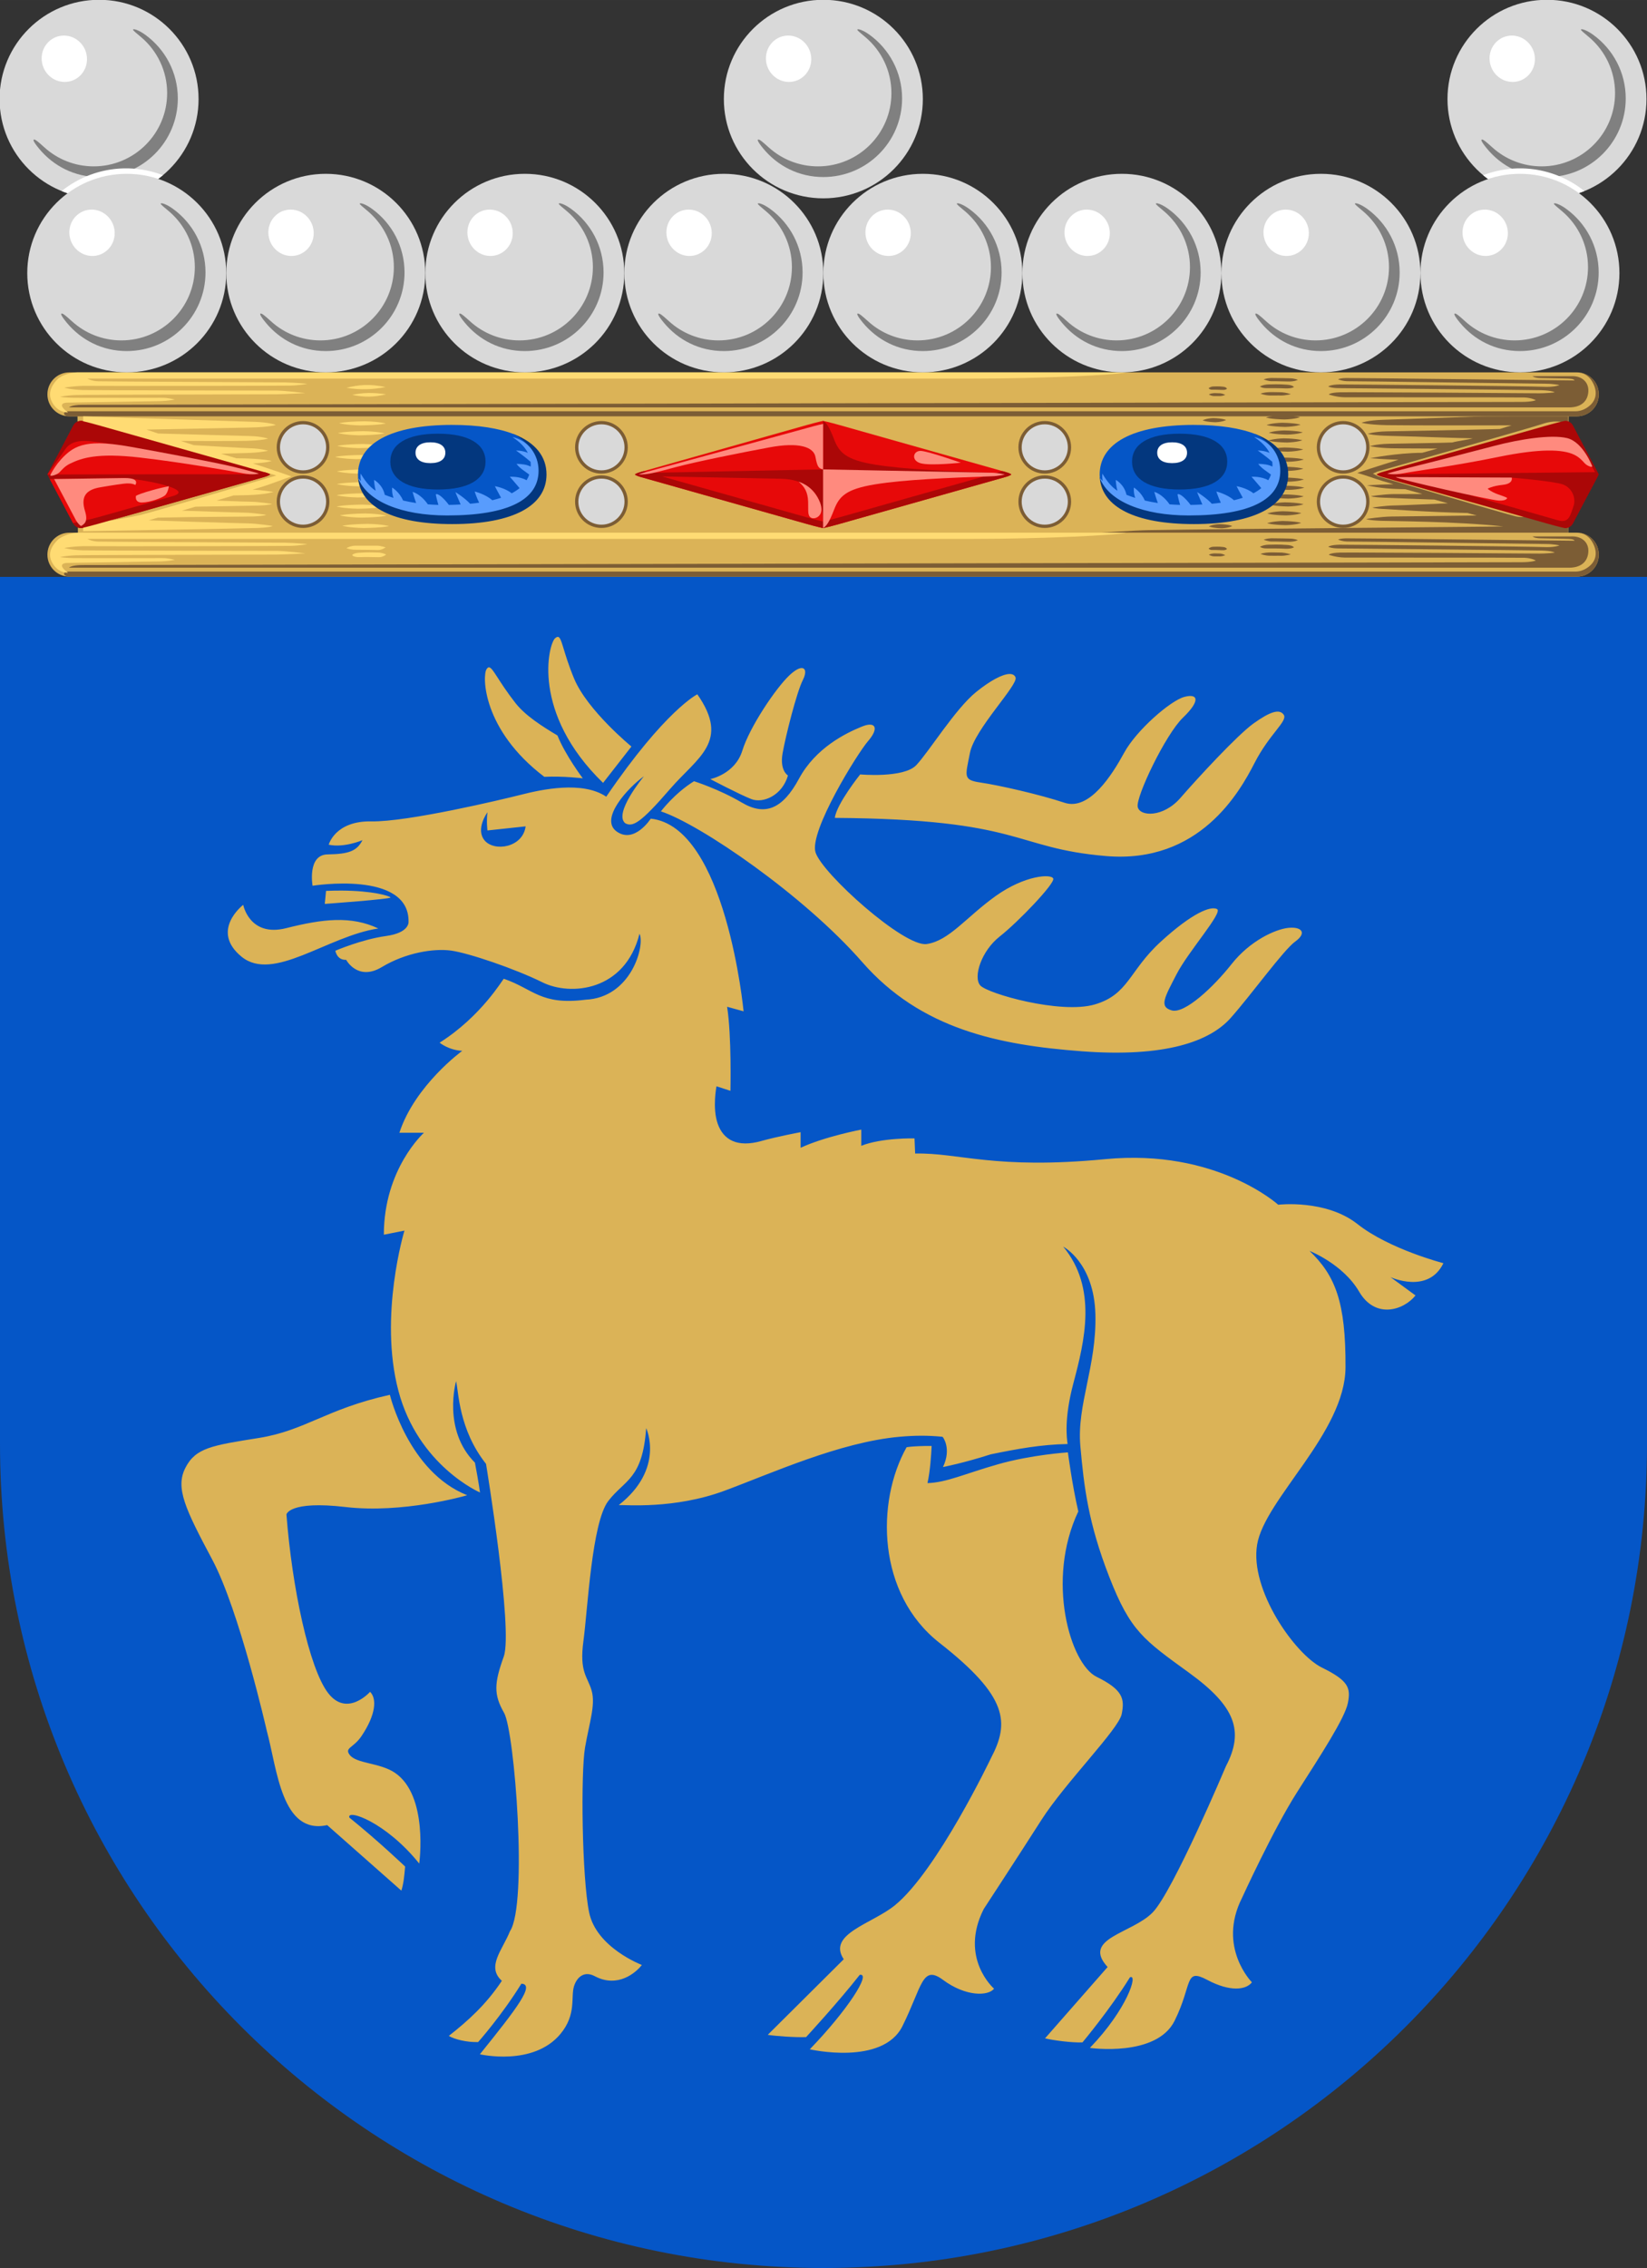 <?xml version="1.0" encoding="UTF-8" standalone="no"?>
<!-- Created with Inkscape (http://www.inkscape.org/) -->

<svg
   width="500"
   height="688"
   viewBox="0 0 132.292 182.033"
   version="1.1"
   id="svg5"
   xml:space="preserve"
   xmlns="http://www.w3.org/2000/svg"
   xmlns:svg="http://www.w3.org/2000/svg"><rect x="0" y="0" width="132.292" height="182.033" fill="#333333" stroke="none"/><defs
     id="defs2"><style
       id="style12475"
       type="text/css">
      .str1,.str3{stroke-linecap:round}.str8{stroke:#fdd9a6;stroke-width:.264}.str2{stroke-linecap:round}.str7{stroke-width:1.058}.str5,.str6,.str7{stroke:#615233}.str6{stroke-width:1.058;stroke-linecap:round}.str5{stroke-width:1.417}.str4{stroke-linecap:round}.fil19{fill:none}.fil13{fill-rule:nonzero}.fil17{fill:#008837}.fil18{fill:#615233}.fil16{fill:#fdd9a6}.str3,.str4{stroke:#1f1a17;stroke-width:.216}.str3{stroke:#004a8d}.fil15{fill:none}.fil1{fill-rule:nonzero}.fil14{fill:#1f1a17}.fil12{fill:#fff}.fil13{fill:red}.fil11{fill:#000}.fil10{fill:#004a8d}.str1,.str2{stroke:#969594;stroke-width:14}.str2{stroke:#d21034}.fil7{fill:none}.fil0{fill:#0052a5}.fil2{fill:#d5d5d5}.fil9{fill:#e5e5e5}.fil5,.fil6,.fil8{fill:#d21034}.fil1{fill:#ffce00}.fil3{fill:#fff}.st0{fill:#cc4d21}.st1{fill:#ed6c30}.st2{fill:#fff}.st3{fill:#fcc31b}
    </style><style
       id="style12475-9"
       type="text/css">
      .str1,.str3{stroke-linecap:round}.str8{stroke:#fdd9a6;stroke-width:.264}.str2{stroke-linecap:round}.str7{stroke-width:1.058}.str5,.str6,.str7{stroke:#615233}.str6{stroke-width:1.058;stroke-linecap:round}.str5{stroke-width:1.417}.str4{stroke-linecap:round}.fil19{fill:none}.fil13{fill-rule:nonzero}.fil17{fill:#008837}.fil18{fill:#615233}.fil16{fill:#fdd9a6}.str3,.str4{stroke:#1f1a17;stroke-width:.216}.str3{stroke:#004a8d}.fil15{fill:none}.fil1{fill-rule:nonzero}.fil14{fill:#1f1a17}.fil12{fill:#fff}.fil13{fill:red}.fil11{fill:#000}.fil10{fill:#004a8d}.str1,.str2{stroke:#969594;stroke-width:14}.str2{stroke:#d21034}.fil7{fill:none}.fil0{fill:#0052a5}.fil2{fill:#d5d5d5}.fil9{fill:#e5e5e5}.fil5,.fil6,.fil8{fill:#d21034}.fil1{fill:#ffce00}.fil3{fill:#fff}.st0{fill:#cc4d21}.st1{fill:#ed6c30}.st2{fill:#fff}.st3{fill:#fcc31b}
    </style><style
       type="text/css"
       id="style6" /><style
       id="style12475-8"
       type="text/css">
   
    .str0 {stroke:black;stroke-width:0.216}
    .str3 {stroke:#008837;stroke-width:0.264;stroke-linecap:round}
    .str1 {stroke:#F2AA00;stroke-width:0.264;stroke-linecap:round}
    .str8 {stroke:#FDD9A6;stroke-width:0.264}
    .str2 {stroke:#FDD9A6;stroke-width:0.264;stroke-linecap:round}
    .str7 {stroke:#615233;stroke-width:1.058}
    .str6 {stroke:#615233;stroke-width:1.058;stroke-linecap:round}
    .str5 {stroke:#615233;stroke-width:1.417}
    .str4 {stroke:#615233;stroke-width:1.417;stroke-linecap:round}
    .fil19 {fill:none}
    .fil13 {fill:none;fill-rule:nonzero}
    .fil10 {fill:#1F1A17}
    .fil12 {fill:#969594}
    .fil11 {fill:#DEDEDD}
    .fil9 {fill:white}
    .fil17 {fill:#008837}
    .fil6 {fill:#0446E4}
    .fil18 {fill:#615233}
    .fil3 {fill:#ED1A24}
    .fil7 {fill:#ED241A}
    .fil0 {fill:#F00000}
    .fil15 {fill:#F2AA00}
    .fil4 {fill:#F3A29A}
    .fil16 {fill:#FDD9A6}
    .fil14 {fill:#FFB70F}
    .fil2 {fill:#FFD90F}
    .fil8 {fill:#E5E5E5}
    .fil5 {fill:white}
    .fil1 {fill:#004A8D}
   
  </style><style
       id="style6-1"
       type="text/css">
   
    .str4 {stroke:#1F1A17;stroke-width:0.216}
    .str0 {stroke:#F00000;stroke-width:0.216}
    .str1 {stroke:#FFD90F;stroke-width:0.216}
    .str2 {stroke:black;stroke-width:0.216}
    .str3 {stroke:#004A8D;stroke-width:0.216}
    .fil15 {fill:none}
    .fil1 {fill:none;fill-rule:nonzero}
    .fil14 {fill:#1F1A17}
    .fil12 {fill:white}
    .fil8 {fill:#0446E4}
    .fil6 {fill:#ED1A24}
    .fil9 {fill:#ED241A}
    .fil0 {fill:#F00000}
    .fil7 {fill:#F3A29A}
    .fil13 {fill:red}
    .fil5 {fill:#FFCB05}
    .fil2 {fill:#FFD90F}
    .fil11 {fill:black}
    .fil3 {fill:#E5E5E5}
    .fil4 {fill:white}
    .fil10 {fill:#004A8D}
   
  </style><style
       id="style6-8"
       type="text/css">
   
    .str1 {stroke:#969594;stroke-width:14}
    .str2 {stroke:#d21034;stroke-width:14}
    .str0 {stroke:#969594;stroke-width:56}
    .fil7 {fill:none}
    .fil0 {fill:#0052a5}
    .fil2 {fill:#D5D5D5}
    .fil9 {fill:#E5E5E5}
    .fil5 {fill:#d21034}
    .fil8 {fill:#d21034}
    .fil6 {fill:#d21034}
    .fil1 {fill:#ffce00}
    .fil4 {fill:#969594}
    .fil3 {fill:#FFFFFF}
   
  </style><style
       id="style12475-2"
       type="text/css">
      .str1,.str3{stroke-linecap:round}.str8{stroke:#fdd9a6;stroke-width:.264}.str2{stroke-linecap:round}.str7{stroke-width:1.058}.str5,.str6,.str7{stroke:#615233}.str6{stroke-width:1.058;stroke-linecap:round}.str5{stroke-width:1.417}.str4{stroke-linecap:round}.fil19{fill:none}.fil13{fill-rule:nonzero}.fil17{fill:#008837}.fil18{fill:#615233}.fil16{fill:#fdd9a6}.str3,.str4{stroke:#1f1a17;stroke-width:.216}.str3{stroke:#004a8d}.fil15{fill:none}.fil1{fill-rule:nonzero}.fil14{fill:#1f1a17}.fil12{fill:#fff}.fil13{fill:red}.fil11{fill:#000}.fil10{fill:#004a8d}.str1,.str2{stroke:#969594;stroke-width:14}.str2{stroke:#d21034}.fil7{fill:none}.fil0{fill:#0052a5}.fil2{fill:#d5d5d5}.fil9{fill:#e5e5e5}.fil5,.fil6,.fil8{fill:#d21034}.fil1{fill:#ffce00}.fil3{fill:#fff}.st0{fill:#cc4d21}.st1{fill:#ed6c30}.st2{fill:#fff}.st3{fill:#fcc31b}
    </style><style
       type="text/css"
       id="style6-85" /><style
       id="style12475-8-1"
       type="text/css">
   
    .str0 {stroke:black;stroke-width:0.216}
    .str3 {stroke:#008837;stroke-width:0.264;stroke-linecap:round}
    .str1 {stroke:#F2AA00;stroke-width:0.264;stroke-linecap:round}
    .str8 {stroke:#FDD9A6;stroke-width:0.264}
    .str2 {stroke:#FDD9A6;stroke-width:0.264;stroke-linecap:round}
    .str7 {stroke:#615233;stroke-width:1.058}
    .str6 {stroke:#615233;stroke-width:1.058;stroke-linecap:round}
    .str5 {stroke:#615233;stroke-width:1.417}
    .str4 {stroke:#615233;stroke-width:1.417;stroke-linecap:round}
    .fil19 {fill:none}
    .fil13 {fill:none;fill-rule:nonzero}
    .fil10 {fill:#1F1A17}
    .fil12 {fill:#969594}
    .fil11 {fill:#DEDEDD}
    .fil9 {fill:white}
    .fil17 {fill:#008837}
    .fil6 {fill:#0446E4}
    .fil18 {fill:#615233}
    .fil3 {fill:#ED1A24}
    .fil7 {fill:#ED241A}
    .fil0 {fill:#F00000}
    .fil15 {fill:#F2AA00}
    .fil4 {fill:#F3A29A}
    .fil16 {fill:#FDD9A6}
    .fil14 {fill:#FFB70F}
    .fil2 {fill:#FFD90F}
    .fil8 {fill:#E5E5E5}
    .fil5 {fill:white}
    .fil1 {fill:#004A8D}
   
  </style><style
       id="style6-1-8"
       type="text/css">
   
    .str4 {stroke:#1F1A17;stroke-width:0.216}
    .str0 {stroke:#F00000;stroke-width:0.216}
    .str1 {stroke:#FFD90F;stroke-width:0.216}
    .str2 {stroke:black;stroke-width:0.216}
    .str3 {stroke:#004A8D;stroke-width:0.216}
    .fil15 {fill:none}
    .fil1 {fill:none;fill-rule:nonzero}
    .fil14 {fill:#1F1A17}
    .fil12 {fill:white}
    .fil8 {fill:#0446E4}
    .fil6 {fill:#ED1A24}
    .fil9 {fill:#ED241A}
    .fil0 {fill:#F00000}
    .fil7 {fill:#F3A29A}
    .fil13 {fill:red}
    .fil5 {fill:#FFCB05}
    .fil2 {fill:#FFD90F}
    .fil11 {fill:black}
    .fil3 {fill:#E5E5E5}
    .fil4 {fill:white}
    .fil10 {fill:#004A8D}
   
  </style><style
       id="style6-8-5"
       type="text/css">
   
    .str1 {stroke:#969594;stroke-width:14}
    .str2 {stroke:#d21034;stroke-width:14}
    .str0 {stroke:#969594;stroke-width:56}
    .fil7 {fill:none}
    .fil0 {fill:#0052a5}
    .fil2 {fill:#D5D5D5}
    .fil9 {fill:#E5E5E5}
    .fil5 {fill:#d21034}
    .fil8 {fill:#d21034}
    .fil6 {fill:#d21034}
    .fil1 {fill:#ffce00}
    .fil4 {fill:#969594}
    .fil3 {fill:#FFFFFF}
   
  </style><style
       id="style12475-0"
       type="text/css">
      .str1,.str3{stroke-linecap:round}.str8{stroke:#fdd9a6;stroke-width:.264}.str2{stroke-linecap:round}.str7{stroke-width:1.058}.str5,.str6,.str7{stroke:#615233}.str6{stroke-width:1.058;stroke-linecap:round}.str5{stroke-width:1.417}.str4{stroke-linecap:round}.fil19{fill:none}.fil13{fill-rule:nonzero}.fil17{fill:#008837}.fil18{fill:#615233}.fil16{fill:#fdd9a6}.str3,.str4{stroke:#1f1a17;stroke-width:.216}.str3{stroke:#004a8d}.fil15{fill:none}.fil1{fill-rule:nonzero}.fil14{fill:#1f1a17}.fil12{fill:#fff}.fil13{fill:red}.fil11{fill:#000}.fil10{fill:#004a8d}.str1,.str2{stroke:#969594;stroke-width:14}.str2{stroke:#d21034}.fil7{fill:none}.fil0{fill:#0052a5}.fil2{fill:#d5d5d5}.fil9{fill:#e5e5e5}.fil5,.fil6,.fil8{fill:#d21034}.fil1{fill:#ffce00}.fil3{fill:#fff}.st0{fill:#cc4d21}.st1{fill:#ed6c30}.st2{fill:#fff}.st3{fill:#fcc31b}
    </style><style
       id="style12475-7"
       type="text/css">
      .str1,.str3{stroke-linecap:round}.str8{stroke:#fdd9a6;stroke-width:.264}.str2{stroke-linecap:round}.str7{stroke-width:1.058}.str5,.str6,.str7{stroke:#615233}.str6{stroke-width:1.058;stroke-linecap:round}.str5{stroke-width:1.417}.str4{stroke-linecap:round}.fil19{fill:none}.fil13{fill-rule:nonzero}.fil17{fill:#008837}.fil18{fill:#615233}.fil16{fill:#fdd9a6}.str3,.str4{stroke:#1f1a17;stroke-width:.216}.str3{stroke:#004a8d}.fil15{fill:none}.fil1{fill-rule:nonzero}.fil14{fill:#1f1a17}.fil12{fill:#fff}.fil13{fill:red}.fil11{fill:#000}.fil10{fill:#004a8d}.str1,.str2{stroke:#969594;stroke-width:14}.str2{stroke:#d21034}.fil7{fill:none}.fil0{fill:#0052a5}.fil2{fill:#d5d5d5}.fil9{fill:#e5e5e5}.fil5,.fil6,.fil8{fill:#d21034}.fil1{fill:#ffce00}.fil3{fill:#fff}.st0{fill:#cc4d21}.st1{fill:#ed6c30}.st2{fill:#fff}.st3{fill:#fcc31b}
    </style><style
       id="style12475-4"
       type="text/css">
      .str1,.str3{stroke-linecap:round}.str8{stroke:#fdd9a6;stroke-width:.264}.str2{stroke-linecap:round}.str7{stroke-width:1.058}.str5,.str6,.str7{stroke:#615233}.str6{stroke-width:1.058;stroke-linecap:round}.str5{stroke-width:1.417}.str4{stroke-linecap:round}.fil19{fill:none}.fil13{fill-rule:nonzero}.fil17{fill:#008837}.fil18{fill:#615233}.fil16{fill:#fdd9a6}.str3,.str4{stroke:#1f1a17;stroke-width:.216}.str3{stroke:#004a8d}.fil15{fill:none}.fil1{fill-rule:nonzero}.fil14{fill:#1f1a17}.fil12{fill:#fff}.fil13{fill:red}.fil11{fill:#000}.fil10{fill:#004a8d}.str1,.str2{stroke:#969594;stroke-width:14}.str2{stroke:#d21034}.fil7{fill:none}.fil0{fill:#0052a5}.fil2{fill:#d5d5d5}.fil9{fill:#e5e5e5}.fil5,.fil6,.fil8{fill:#d21034}.fil1{fill:#ffce00}.fil3{fill:#fff}.st0{fill:#cc4d21}.st1{fill:#ed6c30}.st2{fill:#fff}.st3{fill:#fcc31b}
    </style><style
       type="text/css"
       id="style6-5" /><style
       id="style12475-8-8"
       type="text/css">
   
    .str0 {stroke:black;stroke-width:0.216}
    .str3 {stroke:#008837;stroke-width:0.264;stroke-linecap:round}
    .str1 {stroke:#F2AA00;stroke-width:0.264;stroke-linecap:round}
    .str8 {stroke:#FDD9A6;stroke-width:0.264}
    .str2 {stroke:#FDD9A6;stroke-width:0.264;stroke-linecap:round}
    .str7 {stroke:#615233;stroke-width:1.058}
    .str6 {stroke:#615233;stroke-width:1.058;stroke-linecap:round}
    .str5 {stroke:#615233;stroke-width:1.417}
    .str4 {stroke:#615233;stroke-width:1.417;stroke-linecap:round}
    .fil19 {fill:none}
    .fil13 {fill:none;fill-rule:nonzero}
    .fil10 {fill:#1F1A17}
    .fil12 {fill:#969594}
    .fil11 {fill:#DEDEDD}
    .fil9 {fill:white}
    .fil17 {fill:#008837}
    .fil6 {fill:#0446E4}
    .fil18 {fill:#615233}
    .fil3 {fill:#ED1A24}
    .fil7 {fill:#ED241A}
    .fil0 {fill:#F00000}
    .fil15 {fill:#F2AA00}
    .fil4 {fill:#F3A29A}
    .fil16 {fill:#FDD9A6}
    .fil14 {fill:#FFB70F}
    .fil2 {fill:#FFD90F}
    .fil8 {fill:#E5E5E5}
    .fil5 {fill:white}
    .fil1 {fill:#004A8D}
   
  </style><style
       id="style6-1-85"
       type="text/css">
   
    .str4 {stroke:#1F1A17;stroke-width:0.216}
    .str0 {stroke:#F00000;stroke-width:0.216}
    .str1 {stroke:#FFD90F;stroke-width:0.216}
    .str2 {stroke:black;stroke-width:0.216}
    .str3 {stroke:#004A8D;stroke-width:0.216}
    .fil15 {fill:none}
    .fil1 {fill:none;fill-rule:nonzero}
    .fil14 {fill:#1F1A17}
    .fil12 {fill:white}
    .fil8 {fill:#0446E4}
    .fil6 {fill:#ED1A24}
    .fil9 {fill:#ED241A}
    .fil0 {fill:#F00000}
    .fil7 {fill:#F3A29A}
    .fil13 {fill:red}
    .fil5 {fill:#FFCB05}
    .fil2 {fill:#FFD90F}
    .fil11 {fill:black}
    .fil3 {fill:#E5E5E5}
    .fil4 {fill:white}
    .fil10 {fill:#004A8D}
   
  </style><style
       id="style6-8-3"
       type="text/css">
   
    .str1 {stroke:#969594;stroke-width:14}
    .str2 {stroke:#d21034;stroke-width:14}
    .str0 {stroke:#969594;stroke-width:56}
    .fil7 {fill:none}
    .fil0 {fill:#0052a5}
    .fil2 {fill:#D5D5D5}
    .fil9 {fill:#E5E5E5}
    .fil5 {fill:#d21034}
    .fil8 {fill:#d21034}
    .fil6 {fill:#d21034}
    .fil1 {fill:#ffce00}
    .fil4 {fill:#969594}
    .fil3 {fill:#FFFFFF}
   
  </style><style
       id="style12475-3"
       type="text/css">
      .str1,.str3{stroke-linecap:round}.str8{stroke:#fdd9a6;stroke-width:.264}.str2{stroke-linecap:round}.str7{stroke-width:1.058}.str5,.str6,.str7{stroke:#615233}.str6{stroke-width:1.058;stroke-linecap:round}.str5{stroke-width:1.417}.str4{stroke-linecap:round}.fil19{fill:none}.fil13{fill-rule:nonzero}.fil17{fill:#008837}.fil18{fill:#615233}.fil16{fill:#fdd9a6}.str3,.str4{stroke:#1f1a17;stroke-width:.216}.str3{stroke:#004a8d}.fil15{fill:none}.fil1{fill-rule:nonzero}.fil14{fill:#1f1a17}.fil12{fill:#fff}.fil13{fill:red}.fil11{fill:#000}.fil10{fill:#004a8d}.str1,.str2{stroke:#969594;stroke-width:14}.str2{stroke:#d21034}.fil7{fill:none}.fil0{fill:#0052a5}.fil2{fill:#d5d5d5}.fil9{fill:#e5e5e5}.fil5,.fil6,.fil8{fill:#d21034}.fil1{fill:#ffce00}.fil3{fill:#fff}.st0{fill:#cc4d21}.st1{fill:#ed6c30}.st2{fill:#fff}.st3{fill:#fcc31b}
    </style><style
       id="style12475-49"
       type="text/css">
      .str1,.str3{stroke-linecap:round}.str8{stroke:#fdd9a6;stroke-width:.264}.str2{stroke-linecap:round}.str7{stroke-width:1.058}.str5,.str6,.str7{stroke:#615233}.str6{stroke-width:1.058;stroke-linecap:round}.str5{stroke-width:1.417}.str4{stroke-linecap:round}.fil19{fill:none}.fil13{fill-rule:nonzero}.fil17{fill:#008837}.fil18{fill:#615233}.fil16{fill:#fdd9a6}.str3,.str4{stroke:#1f1a17;stroke-width:.216}.str3{stroke:#004a8d}.fil15{fill:none}.fil1{fill-rule:nonzero}.fil14{fill:#1f1a17}.fil12{fill:#fff}.fil13{fill:red}.fil11{fill:#000}.fil10{fill:#004a8d}.str1,.str2{stroke:#969594;stroke-width:14}.str2{stroke:#d21034}.fil7{fill:none}.fil0{fill:#0052a5}.fil2{fill:#d5d5d5}.fil9{fill:#e5e5e5}.fil5,.fil6,.fil8{fill:#d21034}.fil1{fill:#ffce00}.fil3{fill:#fff}.st0{fill:#cc4d21}.st1{fill:#ed6c30}.st2{fill:#fff}.st3{fill:#fcc31b}
    </style><style
       id="style12475-07"
       type="text/css">
      .str1,.str3{stroke-linecap:round}.str8{stroke:#fdd9a6;stroke-width:.264}.str2{stroke-linecap:round}.str7{stroke-width:1.058}.str5,.str6,.str7{stroke:#615233}.str6{stroke-width:1.058;stroke-linecap:round}.str5{stroke-width:1.417}.str4{stroke-linecap:round}.fil19{fill:none}.fil13{fill-rule:nonzero}.fil17{fill:#008837}.fil18{fill:#615233}.fil16{fill:#fdd9a6}.str3,.str4{stroke:#1f1a17;stroke-width:.216}.str3{stroke:#004a8d}.fil15{fill:none}.fil1{fill-rule:nonzero}.fil14{fill:#1f1a17}.fil12{fill:#fff}.fil13{fill:red}.fil11{fill:#000}.fil10{fill:#004a8d}.str1,.str2{stroke:#969594;stroke-width:14}.str2{stroke:#d21034}.fil7{fill:none}.fil0{fill:#0052a5}.fil2{fill:#d5d5d5}.fil9{fill:#e5e5e5}.fil5,.fil6,.fil8{fill:#d21034}.fil1{fill:#ffce00}.fil3{fill:#fff}.st0{fill:#cc4d21}.st1{fill:#ed6c30}.st2{fill:#fff}.st3{fill:#fcc31b}
    </style><style
       type="text/css"
       id="style6-17" /><style
       id="style12475-8-9"
       type="text/css">
   
    .str0 {stroke:black;stroke-width:0.216}
    .str3 {stroke:#008837;stroke-width:0.264;stroke-linecap:round}
    .str1 {stroke:#F2AA00;stroke-width:0.264;stroke-linecap:round}
    .str8 {stroke:#FDD9A6;stroke-width:0.264}
    .str2 {stroke:#FDD9A6;stroke-width:0.264;stroke-linecap:round}
    .str7 {stroke:#615233;stroke-width:1.058}
    .str6 {stroke:#615233;stroke-width:1.058;stroke-linecap:round}
    .str5 {stroke:#615233;stroke-width:1.417}
    .str4 {stroke:#615233;stroke-width:1.417;stroke-linecap:round}
    .fil19 {fill:none}
    .fil13 {fill:none;fill-rule:nonzero}
    .fil10 {fill:#1F1A17}
    .fil12 {fill:#969594}
    .fil11 {fill:#DEDEDD}
    .fil9 {fill:white}
    .fil17 {fill:#008837}
    .fil6 {fill:#0446E4}
    .fil18 {fill:#615233}
    .fil3 {fill:#ED1A24}
    .fil7 {fill:#ED241A}
    .fil0 {fill:#F00000}
    .fil15 {fill:#F2AA00}
    .fil4 {fill:#F3A29A}
    .fil16 {fill:#FDD9A6}
    .fil14 {fill:#FFB70F}
    .fil2 {fill:#FFD90F}
    .fil8 {fill:#E5E5E5}
    .fil5 {fill:white}
    .fil1 {fill:#004A8D}
   
  </style><style
       id="style6-1-3"
       type="text/css">
   
    .str4 {stroke:#1F1A17;stroke-width:0.216}
    .str0 {stroke:#F00000;stroke-width:0.216}
    .str1 {stroke:#FFD90F;stroke-width:0.216}
    .str2 {stroke:black;stroke-width:0.216}
    .str3 {stroke:#004A8D;stroke-width:0.216}
    .fil15 {fill:none}
    .fil1 {fill:none;fill-rule:nonzero}
    .fil14 {fill:#1F1A17}
    .fil12 {fill:white}
    .fil8 {fill:#0446E4}
    .fil6 {fill:#ED1A24}
    .fil9 {fill:#ED241A}
    .fil0 {fill:#F00000}
    .fil7 {fill:#F3A29A}
    .fil13 {fill:red}
    .fil5 {fill:#FFCB05}
    .fil2 {fill:#FFD90F}
    .fil11 {fill:black}
    .fil3 {fill:#E5E5E5}
    .fil4 {fill:white}
    .fil10 {fill:#004A8D}
   
  </style><style
       id="style6-8-0"
       type="text/css">
   
    .str1 {stroke:#969594;stroke-width:14}
    .str2 {stroke:#d21034;stroke-width:14}
    .str0 {stroke:#969594;stroke-width:56}
    .fil7 {fill:none}
    .fil0 {fill:#0052a5}
    .fil2 {fill:#D5D5D5}
    .fil9 {fill:#E5E5E5}
    .fil5 {fill:#d21034}
    .fil8 {fill:#d21034}
    .fil6 {fill:#d21034}
    .fil1 {fill:#ffce00}
    .fil4 {fill:#969594}
    .fil3 {fill:#FFFFFF}
   
  </style></defs><style
     type="text/css"
     id="style9746">
.st0{fill:#CC4D21;}
.st1{fill:#ED6C30;}
.st2{fill:#FFFFFF;}
.st3{fill:#FCC31B;}
  </style><style
     type="text/css"
     id="style9746-6">
.st0{fill:#CC4D21;}
.st1{fill:#ED6C30;}
.st2{fill:#FFFFFF;}
.st3{fill:#FCC31B;}
  </style><style
     type="text/css"
     id="style9746-8">
.st0{fill:#CC4D21;}
.st1{fill:#ED6C30;}
.st2{fill:#FFFFFF;}
.st3{fill:#FCC31B;}
  </style><style
     type="text/css"
     id="style9746-65">
.st0{fill:#CC4D21;}
.st1{fill:#ED6C30;}
.st2{fill:#FFFFFF;}
.st3{fill:#FCC31B;}
  </style><g
     id="g54907"
     transform="translate(-0.002)"><g
       id="g960-5"
       transform="translate(-33.793,-52.627)"
       style="fill:#0556c7;fill-opacity:1"><path
         id="path1125-3"
         style="opacity:1;fill:#0556c7;fill-opacity:1;fill-rule:evenodd;stroke:none;stroke-width:0.132;stroke-miterlimit:10;stop-color:#000000"
         d="m 33.795,98.929 v 69.585 c 0,36.531 29.615,66.146 66.146,66.146 36.531,0 66.146,-29.615 66.146,-66.146 V 98.929 Z" /></g><g
       id="g49735-1"
       transform="matrix(1.006,0,0,1.003,-34.425,-52.707)"
       style="stroke-width:0.995"><path
         style="font-variation-settings:normal;vector-effect:none;fill:#dbb357;fill-opacity:1;stroke:none;stroke-width:0.066;stroke-linecap:butt;stroke-linejoin:miter;stroke-miterlimit:4;stroke-dasharray:none;stroke-dashoffset:0;stroke-opacity:1;-inkscape-stroke:none;stop-color:#000000"
         d="m 40.444,95.704 118.994,-4e-6 0.042,-11.632 -119.076,0.033 z"
         id="path26041-9" /><g
         id="g39107-2"
         style="stroke-width:0.995" /><g
         id="g27401-2"
         style="stroke-width:0.995"><path
           id="path24951-39"
           style="font-variation-settings:normal;opacity:1;vector-effect:none;fill:#7c5d35;fill-opacity:1;stroke:none;stroke-width:0.066;stroke-linecap:butt;stroke-linejoin:miter;stroke-miterlimit:4;stroke-dasharray:none;stroke-dashoffset:0;stroke-opacity:1;-inkscape-stroke:none;stop-color:#000000;stop-opacity:1"
           d="m 159.438,85.797 v 9.526 L 122.168,95.174 c 0,0 2.566,-0.184 3.796,-0.204 6.701,-0.106 28.434,-0.278 28.282,-0.295 -3.663,-0.407 -9.096,-0.425 -9.742,-0.45 -1.053,-0.042 -1.198,-0.145 -1.198,-0.145 0,0 1.165,-0.187 2.018,-0.198 0.854,-0.01 6.809,-0.08 6.809,-0.08 0,0 -0.461,-0.126 -0.742,-0.202 -3.201,-0.069 -6.066,-0.295 -6.556,-0.314 -0.91,-0.035 -1.035,-0.122 -1.035,-0.122 0,0 1.006,-0.157 1.744,-0.166 0.689,-0.008 3.767,-0.158 4.284,-0.175 -0.341,-0.094 -0.708,-0.195 -1.077,-0.296 -0.525,-0.008 -3.556,-0.132 -4.029,-0.151 -0.91,-0.035 -1.035,-0.122 -1.035,-0.122 0,0 1.006,-0.157 1.744,-0.166 0.676,-0.008 2.064,0.002 2.359,-0.011 -0.473,-0.131 -0.917,-0.255 -1.358,-0.379 -1.094,-0.022 -2.03,-0.07 -3.07,-0.316 0,0 1.39,-0.07 2.122,-0.085 -0.642,-0.185 -1.126,-0.329 -1.338,-0.402 -1.109,-0.385 -1.553,-0.504 -1.553,-0.504 0,0 1.727,-0.579 3.291,-1.052 -1.059,-0.024 -2.267,-0.123 -2.267,-0.123 0,0 2.182,-0.43 4.15,-0.432 0.143,-0.04 0.282,-0.078 0.416,-0.114 0.23,-0.062 0.505,-0.139 0.809,-0.226 -0.244,-0.009 -2.702,-0.005 -3.621,-0.022 -1.089,-0.021 -1.767,-0.167 -1.767,-0.167 0,0 0.464,-0.167 1.477,-0.194 0.515,-0.013 4.498,-0.071 5.098,-0.104 0.351,-0.106 1.297,-0.229 1.637,-0.332 -0.573,0.003 -5.369,-0.171 -6.618,-0.196 -1.361,-0.026 -1.767,-0.168 -1.767,-0.168 0,0 0.464,-0.167 1.477,-0.193 0.547,-0.014 5.922,-0.101 9.063,-0.189 0.563,-0.175 0.94,-0.293 0.94,-0.293 0,0 -8.384,0.016 -9.948,-0.015 -1.563,-0.031 -2.029,-0.198 -2.029,-0.198 0,0 0.532,-0.197 1.697,-0.229 0.579,-0.015 8.106,-0.283 8.106,-0.283 l 6.698,-0.067 z m -0.493,0.53 c 0,0 -0.626,-0.177 -1.547,0.139 -0.922,0.316 -13.19,3.818 -13.19,3.818 l -0.367,0.162 0.407,0.218 c 0,0 10.313,3.056 11.032,3.211 0.855,0.184 1.627,-0.245 1.627,-0.245 z" /><g
           id="g21035-1"
           style="stroke-width:0.995"><path
             id="rect13245-43"
             style="opacity:1;fill:#dbb357;fill-opacity:1;fill-rule:evenodd;stroke:none;stroke-width:0.066;stroke-miterlimit:10;stop-color:#000000"
             d="M 160.121,85.864 H 39.76 c -0.971,0 -1.753,-0.784 -1.753,-1.758 0,-0.974 0.782,-1.758 1.753,-1.758 H 160.121 c 0.971,0 1.753,0.784 1.753,1.758 0,0.974 -0.782,1.758 -1.753,1.758 z" /><path
             id="rect13303-9-58"
             style="fill:#7c5d35;fill-opacity:1;fill-rule:evenodd;stroke:none;stroke-width:0.066;stroke-miterlimit:10;stop-color:#000000"
             d="m 160.121,82.347 c 0.058,0 0.116,0.003 0.173,0.009 -0.104,-0.012 -0.173,-0.009 -0.173,-0.009 z m 0.173,0.009 c 0.257,0.031 0.748,0.169 1.084,0.777 0.472,0.853 0.192,1.461 -0.125,1.779 -0.317,0.318 -0.755,0.549 -1.241,0.549 H 39.696 c -0.523,0 -0.449,0.405 0.065,0.403 H 160.121 c 0.971,0 1.753,-0.784 1.753,-1.758 0,-0.916 -0.691,-1.663 -1.58,-1.75 z m -3.71,0.293 c 0,0 0.139,0.142 0.615,0.151 l 1.882,0.035 c 0.61,0.011 0.762,0.026 0.868,0.159 0,0 -17.736,-0.205 -18.246,-0.194 -0.51,0.011 -0.643,0.1 -0.643,0.1 0,0 0.333,0.166 0.843,0.155 0.51,-0.011 15.069,0.199 15.724,0.199 0.654,0 1.109,0.111 1.109,0.111 0,0 -0.393,0.179 -1.308,0.133 -0.878,-0.044 -15.529,-0.195 -16.248,-0.187 -0.719,0.008 -0.907,0.165 -0.907,0.165 0,0 0.255,0.133 0.832,0.133 0.577,0 15.335,0.142 16.189,0.166 0.87,0.025 1.065,0.166 1.065,0.166 0,0 -0.582,0.094 -1.508,0.078 -0.889,-0.016 -14.837,-0.1 -15.646,-0.078 -0.809,0.022 -0.887,0.177 -0.887,0.177 0,0 0.599,0.211 1.264,0.222 0.665,0.011 13.815,-0.005 14.369,0.017 0.554,0.022 0.9,0.216 0.9,0.216 0,0 -0.261,0.138 -1.18,0.138 -0.919,0 -114.075,0.227 -114.88,0.227 -0.876,0 -1.06,0.213 -1.06,0.213 H 159.499 c 0.971,0 1.497,-0.493 1.542,-1.274 0.043,-0.75 -0.51,-1.229 -1.264,-1.229 z" /><path
             id="path18874-2"
             style="fill:#7c5d35;fill-opacity:1;fill-rule:evenodd;stroke:none;stroke-width:0.066;stroke-miterlimit:10;stop-color:#000000"
             d="m 135.822,82.797 c -0.062,1.92e-4 -0.115,0.001 -0.152,0.003 -0.302,0.011 -0.553,0.108 -0.553,0.108 0,0 0.369,0.158 0.671,0.147 0.302,-0.011 0.895,0.021 1.282,0.021 0.553,0.011 0.775,-0.133 0.775,-0.133 0,0 -0.263,-0.122 -0.65,-0.122 0,0 -0.936,-0.025 -1.373,-0.023 z m 0.289,0.503 c -0.275,-2.24e-4 -0.382,0.006 -0.595,0.01 -0.425,0.008 -0.693,0.165 -0.693,0.165 0,0 0.151,0.133 0.492,0.133 0.341,0 1.024,-0.003 1.529,0.022 0.548,0.016 0.69,-0.113 0.69,-0.113 0,0 -0.087,-0.163 -0.602,-0.188 -0.26,-0.022 -0.547,-0.029 -0.822,-0.029 z m -0.218,0.626 c -0.153,6.48e-4 -0.132,-0.006 -0.342,0.003 -0.479,0.022 -0.682,0.122 -0.682,0.122 0,0 0.334,0.133 0.728,0.144 0.394,0.011 0.697,-0.01 0.907,0.004 0.349,0 0.785,-0.112 0.785,-0.112 0,0 -0.384,-0.126 -0.712,-0.148 -0.296,-0.009 -0.488,-0.014 -0.685,-0.013 z" /><path
             id="path18874-4-6"
             style="fill:#ffdb73;fill-opacity:1;fill-rule:evenodd;stroke:none;stroke-width:0.066;stroke-miterlimit:10;stop-color:#000000"
             d="m 65.015,83.523 c -1.035,0.199 -1.998,0.242 -3.136,0.059 0.97,-0.236 1.827,-0.333 3.136,-0.059 z m 0.035,0.577 c -0.941,0.225 -1.69,0.262 -2.711,0.042 0.902,-0.173 1.591,-0.198 2.711,-0.042 z m -26.655,0.663 c -0.472,-0.853 0.111,-1.56 0.428,-1.878 0.317,-0.318 1.081,-0.537 1.567,-0.537 h 83.758 c -0.725,0.198 -6.602,0.497 -12.168,0.497 l -70.784,7e-6 c 0,0 0.316,0.193 0.87,0.215 0.554,0.022 14.288,0.079 14.953,0.09 0.665,0.011 1.741,0.111 1.741,0.111 0,0 -0.554,0.122 -1.364,0.144 -0.809,0.022 -15.358,0.038 -16.246,0.022 -0.926,-0.016 -1.796,0.144 -1.796,0.144 0,0 0.583,0.164 1.453,0.189 0.854,0.024 14.96,0.044 15.537,0.044 0.577,0 2.262,0.2 2.262,0.2 0,0 -1.618,0.09 -2.337,0.098 -0.719,0.008 -15.036,0.024 -15.948,0.057 -0.916,0.033 -1.308,0.144 -1.308,0.144 0,0 0.521,0.078 1.175,0.078 0.654,0 6.454,0.011 6.964,0 0.51,-0.011 1.031,0.144 1.031,0.144 0,0 -0.621,0.111 -1.131,0.122 -0.417,0.009 -5.698,0.099 -7.469,0.122 -0.399,0.005 -0.716,0.216 0.07,0.78 0,0 -0.785,0.067 -1.257,-0.785 z" /><path
             id="path18877-1"
             style="fill:#7c5d35;fill-opacity:1;fill-rule:evenodd;stroke:none;stroke-width:0.066;stroke-miterlimit:10;stop-color:#000000"
             d="m 131.417,83.466 c -0.149,-1.94e-4 -0.207,0.005 -0.322,0.009 -0.23,0.007 -0.375,0.143 -0.375,0.143 0,0 0.082,0.115 0.266,0.115 0.185,0 0.554,-0.002 0.828,0.019 0.297,0.014 0.373,-0.098 0.373,-0.098 0,0 -0.047,-0.141 -0.326,-0.162 -0.141,-0.019 -0.296,-0.025 -0.445,-0.025 z m -0.118,0.542 c -0.083,5.6e-4 -0.072,-0.006 -0.185,0.003 -0.259,0.019 -0.369,0.106 -0.369,0.106 0,0 0.181,0.115 0.394,0.125 0.213,0.01 0.377,-0.009 0.491,0.004 0.189,0 0.425,-0.097 0.425,-0.097 0,0 -0.208,-0.109 -0.385,-0.128 -0.16,-0.008 -0.264,-0.012 -0.371,-0.012 z" /></g><g
           id="g21047-2"
           transform="translate(0,12.827)"
           style="stroke-width:0.995"><path
             id="path21037-90"
             style="opacity:1;fill:#dbb357;fill-opacity:1;fill-rule:evenodd;stroke:none;stroke-width:0.066;stroke-miterlimit:10;stop-color:#000000"
             d="M 160.121,85.864 H 39.76 c -0.971,0 -1.753,-0.784 -1.753,-1.758 0,-0.974 0.782,-1.758 1.753,-1.758 H 160.121 c 0.971,0 1.753,0.784 1.753,1.758 0,0.974 -0.782,1.758 -1.753,1.758 z" /><path
             id="path21039-41"
             style="fill:#7c5d35;fill-opacity:1;fill-rule:evenodd;stroke:none;stroke-width:0.066;stroke-miterlimit:10;stop-color:#000000"
             d="m 160.121,82.347 c 0.058,0 0.116,0.003 0.173,0.009 -0.104,-0.012 -0.173,-0.009 -0.173,-0.009 z m 0.173,0.009 c 0.257,0.031 0.748,0.169 1.084,0.777 0.472,0.853 0.192,1.461 -0.125,1.779 -0.317,0.318 -0.755,0.549 -1.241,0.549 H 39.696 c -0.523,0 -0.449,0.405 0.065,0.403 H 160.121 c 0.971,0 1.753,-0.784 1.753,-1.758 0,-0.916 -0.691,-1.663 -1.58,-1.75 z m -3.71,0.293 c 0,0 0.139,0.142 0.615,0.151 l 1.882,0.035 c 0.61,0.011 0.762,0.026 0.868,0.159 0,0 -17.736,-0.205 -18.246,-0.194 -0.51,0.011 -0.643,0.1 -0.643,0.1 0,0 0.333,0.166 0.843,0.155 0.51,-0.011 15.069,0.199 15.724,0.199 0.654,0 1.109,0.111 1.109,0.111 0,0 -0.393,0.179 -1.308,0.133 -0.878,-0.044 -15.529,-0.195 -16.248,-0.187 -0.719,0.008 -0.907,0.165 -0.907,0.165 0,0 0.255,0.133 0.832,0.133 0.577,0 15.335,0.142 16.189,0.166 0.87,0.025 1.065,0.166 1.065,0.166 0,0 -0.582,0.094 -1.508,0.078 -0.889,-0.016 -14.837,-0.1 -15.646,-0.078 -0.809,0.022 -0.887,0.177 -0.887,0.177 0,0 0.599,0.211 1.264,0.222 0.665,0.011 13.815,-0.005 14.369,0.017 0.554,0.022 0.9,0.216 0.9,0.216 0,0 -0.261,0.138 -1.18,0.138 -0.919,0 -114.075,0.227 -114.88,0.227 -0.876,0 -1.06,0.213 -1.06,0.213 H 159.499 c 0.971,0 1.497,-0.493 1.542,-1.274 0.043,-0.75 -0.51,-1.229 -1.264,-1.229 z" /><path
             id="path21041-7"
             style="fill:#7c5d35;fill-opacity:1;fill-rule:evenodd;stroke:none;stroke-width:0.066;stroke-miterlimit:10;stop-color:#000000"
             d="m 135.822,82.797 c -0.062,1.92e-4 -0.115,0.001 -0.152,0.003 -0.302,0.011 -0.553,0.108 -0.553,0.108 0,0 0.369,0.158 0.671,0.147 0.302,-0.011 0.895,0.021 1.282,0.021 0.553,0.011 0.775,-0.133 0.775,-0.133 0,0 -0.263,-0.122 -0.65,-0.122 0,0 -0.936,-0.025 -1.373,-0.023 z m 0.289,0.503 c -0.275,-2.24e-4 -0.382,0.006 -0.595,0.01 -0.425,0.008 -0.693,0.165 -0.693,0.165 0,0 0.151,0.133 0.492,0.133 0.341,0 1.024,-0.003 1.529,0.022 0.548,0.016 0.69,-0.113 0.69,-0.113 0,0 -0.087,-0.163 -0.602,-0.188 -0.26,-0.022 -0.547,-0.029 -0.822,-0.029 z m -0.218,0.626 c -0.153,6.48e-4 -0.132,-0.006 -0.342,0.003 -0.479,0.022 -0.682,0.122 -0.682,0.122 0,0 0.334,0.133 0.728,0.144 0.394,0.011 0.697,-0.01 0.907,0.004 0.349,0 0.785,-0.112 0.785,-0.112 0,0 -0.384,-0.126 -0.712,-0.148 -0.296,-0.009 -0.488,-0.014 -0.685,-0.013 z" /><path
             id="path21043-437"
             style="fill:#ffdb73;fill-opacity:1;fill-rule:evenodd;stroke:none;stroke-width:0.066;stroke-miterlimit:10;stop-color:#000000"
             d="m 65.015,83.523 c 0,0 -0.318,0.225 -0.62,0.214 -0.302,-0.011 -1.287,-0.022 -1.674,-0.022 -0.553,0.011 -0.841,-0.133 -0.841,-0.133 0,0 0.341,-0.193 0.728,-0.193 0,0 1.468,-0.004 1.738,4.22e-4 0.27,0.005 0.669,0.134 0.669,0.134 z m -1.253,0.401 c 0.275,-2.24e-4 0.382,0.006 0.595,0.01 0.425,0.008 0.693,0.165 0.693,0.165 0,0 -0.241,0.211 -0.582,0.211 -0.341,0 -1.004,-0.03 -1.509,-0.006 -0.548,0.016 -0.619,-0.164 -0.619,-0.164 0,0 0.087,-0.163 0.602,-0.188 0.26,-0.022 0.547,-0.029 0.822,-0.029 z m -25.368,0.839 c -0.472,-0.853 0.116,-1.517 0.433,-1.835 0.317,-0.318 1.128,-0.58 1.614,-0.58 h 83.707 c -0.725,0.198 -6.602,0.497 -12.168,0.497 l -70.784,7e-6 c 0,0 0.316,0.193 0.87,0.215 0.554,0.022 14.288,0.079 14.953,0.09 0.665,0.011 1.741,0.111 1.741,0.111 0,0 -0.554,0.122 -1.364,0.144 -0.809,0.022 -15.358,0.038 -16.246,0.022 -0.926,-0.016 -1.796,0.144 -1.796,0.144 0,0 0.583,0.164 1.453,0.189 0.854,0.024 14.96,0.044 15.537,0.044 0.577,0 2.262,0.2 2.262,0.2 0,0 -1.618,0.09 -2.337,0.098 -0.719,0.008 -15.036,0.024 -15.948,0.057 -0.916,0.033 -1.308,0.144 -1.308,0.144 0,0 0.521,0.078 1.175,0.078 0.654,0 6.454,0.011 6.964,0 0.51,-0.011 1.031,0.144 1.031,0.144 0,0 -0.621,0.111 -1.131,0.122 -0.417,0.009 -5.698,0.099 -7.469,0.122 -0.399,0.005 -0.716,0.216 0.07,0.78 0,0 -0.785,0.067 -1.257,-0.785 z" /><path
             id="path21045-22"
             style="fill:#7c5d35;fill-opacity:1;fill-rule:evenodd;stroke:none;stroke-width:0.066;stroke-miterlimit:10;stop-color:#000000"
             d="m 131.417,83.466 c -0.149,-1.94e-4 -0.207,0.005 -0.322,0.009 -0.23,0.007 -0.375,0.143 -0.375,0.143 0,0 0.082,0.115 0.266,0.115 0.185,0 0.554,-0.002 0.828,0.019 0.297,0.014 0.373,-0.098 0.373,-0.098 0,0 -0.047,-0.141 -0.326,-0.162 -0.141,-0.019 -0.296,-0.025 -0.445,-0.025 z m -0.118,0.542 c -0.083,5.6e-4 -0.072,-0.006 -0.185,0.003 -0.259,0.019 -0.369,0.106 -0.369,0.106 0,0 0.181,0.115 0.394,0.125 0.213,0.01 0.377,-0.009 0.491,0.004 0.189,0 0.425,-0.097 0.425,-0.097 0,0 -0.208,-0.109 -0.385,-0.128 -0.16,-0.008 -0.264,-0.012 -0.371,-0.012 z" /></g><g
           id="g5585-17"
           style="stroke-width:0.995"><path
             style="font-variation-settings:normal;opacity:1;fill:#e70909;fill-opacity:1;stroke:none;stroke-width:0.065;stroke-linecap:butt;stroke-linejoin:miter;stroke-miterlimit:4;stroke-dasharray:none;stroke-dashoffset:0;stroke-opacity:1;stop-color:#000000;stop-opacity:1"
             d="m 101.288,94.464 c 0.894,-0.253 12.906,-3.656 13.252,-3.754 0.346,-0.098 0.431,-0.191 0.431,-0.191 0,0 -0.085,-0.093 -0.431,-0.191 -0.346,-0.098 -12.358,-3.501 -13.252,-3.754 -0.894,-0.253 -1.347,-0.346 -1.347,-0.346 0,0 -0.453,0.093 -1.347,0.346 -0.894,0.253 -12.906,3.656 -13.252,3.754 -0.346,0.098 -0.431,0.191 -0.431,0.191 0,0 0.085,0.093 0.431,0.191 0.346,0.098 12.358,3.501 13.252,3.754 0.894,0.253 1.347,0.346 1.347,0.346 0,0 0.453,-0.093 1.347,-0.346 z"
             id="path1817-0" /><path
             id="path1819-47"
             style="font-variation-settings:normal;opacity:1;fill:#ab0707;fill-opacity:1;stroke:none;stroke-width:0.065;stroke-linecap:butt;stroke-linejoin:miter;stroke-miterlimit:4;stroke-dasharray:none;stroke-dashoffset:0;stroke-opacity:1;stop-color:#000000;stop-opacity:1"
             d="m 113.398,90.504 c -2.848,0.807 -11.356,3.217 -12.11,3.431 -0.894,0.253 -1.347,0.346 -1.347,0.346 0,0 -0.453,-0.093 -1.347,-0.346 -0.776,-0.22 -8.929,-2.53 -11.51,-3.261 0.931,0.019 5.868,0.116 9.501,0.187 1.927,0.038 3.356,1.017 3.356,3.42 l 1.569,-3.244 11.874,-0.662 c -3.523,-0.127 -6.957,-0.266 -9.277,-0.643 -2.362,-0.383 -2.881,-0.978 -3.286,-2.02 -0.404,-1.042 -0.608,-1.312 -0.88,-1.485 v 3.884 c 0,0 -12.877,0.252 -13.443,0.265 -0.131,0.003 -0.258,0.013 -0.376,0.025 -0.063,-0.018 -0.487,-0.138 -0.518,-0.147 -0.016,0.004 -0.255,0.072 -0.261,0.074 -0.346,0.098 -0.431,0.19 -0.431,0.19 0,0 0.086,0.093 0.431,0.191 0.346,0.098 12.358,3.502 13.252,3.755 0.894,0.253 1.347,0.346 1.347,0.346 0,0 0.453,-0.093 1.347,-0.346 0.894,-0.253 12.906,-3.657 13.252,-3.755 0.346,-0.098 0.431,-0.191 0.431,-0.191 0,0 -0.086,-0.092 -0.431,-0.19 l -0.261,-0.074 z" /><path
             id="path2571-2"
             style="font-variation-settings:normal;opacity:1;vector-effect:none;fill:#ff8a7e;fill-opacity:1;stroke:none;stroke-width:0.066;stroke-linecap:butt;stroke-linejoin:miter;stroke-miterlimit:4;stroke-dasharray:none;stroke-dashoffset:0;stroke-opacity:1;-inkscape-stroke:none;stop-color:#000000;stop-opacity:1"
             d="m 99.941,86.471 c 0,0 -0.453,0.093 -1.347,0.346 -0.894,0.253 -12.473,3.417 -12.819,3.515 -0.346,0.098 -0.571,0.181 -0.571,0.181 0.762,0.027 1.322,-0.145 2.983,-0.586 1.716,-0.455 5.115,-1.139 7.468,-1.578 2.352,-0.439 3.529,-0.038 3.675,0.762 0.145,0.8 0.259,0.929 0.611,1 z m 0,3.64 -3e-6,4.699 c 0.272,-0.173 0.476,-0.443 0.88,-1.485 0.404,-1.042 0.924,-1.637 3.286,-2.02 2.321,-0.376 5.755,-0.516 9.277,-0.643 0.566,-0.012 1.058,-0.143 1.058,-0.143 0,0 -0.492,-0.131 -1.058,-0.143 -0.566,-0.013 -13.443,-0.265 -13.443,-0.265 z m -1.953,0.985 c 0.486,0.405 0.731,0.853 0.757,1.584 0.027,0.745 -0.068,1.126 0.238,1.3 0.306,0.175 1.145,-0.161 0.7,-1.252 -0.451,-1.106 -1.27,-1.489 -1.696,-1.632 z m 9.761,-2.464 c -0.621,-0.033 -0.809,0.765 -0.022,0.987 0.787,0.222 3.205,-0.044 3.205,-0.044 0,0 -2.561,-0.909 -3.182,-0.943 z" /></g><g
           id="g6319-70"
           transform="translate(-59.167)"
           style="fill:none;stroke:none;stroke-width:0.995"><path
             style="font-variation-settings:normal;opacity:1;fill:#ab0707;fill-opacity:1;stroke:none;stroke-width:0.065;stroke-linecap:butt;stroke-linejoin:miter;stroke-miterlimit:4;stroke-dasharray:none;stroke-dashoffset:0;stroke-opacity:1;stop-color:#000000;stop-opacity:1"
             d="m 97.509,89.971 c 0.171,-0.322 1.583,-2.98 1.761,-3.338 0.229,-0.459 0.67,-0.406 0.67,-0.406 0,0 0.453,0.093 1.347,0.346 0.894,0.253 12.906,3.656 13.252,3.754 0.346,0.098 0.431,0.191 0.431,0.191 0,0 -0.085,0.093 -0.431,0.191 -0.346,0.098 -12.358,3.501 -13.252,3.754 -0.894,0.253 -1.347,0.346 -1.347,0.346 0,0 -0.441,0.053 -0.67,-0.406 -0.178,-0.357 -1.59,-3.016 -1.761,-3.338 -0.171,-0.322 -0.281,-0.548 -0.281,-0.548 0,0 0.11,-0.226 0.281,-0.548 z"
             id="path6531-26" /><path
             id="path6533-0"
             style="font-variation-settings:normal;opacity:1;vector-effect:none;fill:#e70909;fill-opacity:1;stroke:none;stroke-width:0.066;stroke-linecap:butt;stroke-linejoin:miter;stroke-miterlimit:4;stroke-dasharray:none;stroke-dashoffset:0;stroke-opacity:1;-inkscape-stroke:none;stop-color:#000000;stop-opacity:1"
             d="m 98.678,88.47 c -0.707,0.999 -1.45,2.049 -1.45,2.049 0,0 15.719,-0.031 16.286,-0.018 -0.831,-0.165 -9.493,-2.225 -11.089,-2.41 -1.597,-0.185 -3.04,-0.62 -3.747,0.379 z m 0.592,5.935 c 0,0 1.124,-0.216 2.017,-0.47 0.433,-0.123 3.986,-1.129 5.945,-1.684 1.959,-0.555 -2.82,-1.462 -4.218,-1.441 -1.399,0.021 -5.249,0.075 -5.249,0.075 l -0.345,0.014 z" /><path
             id="path10758-94"
             style="font-variation-settings:normal;opacity:1;vector-effect:none;fill:#ff8a7e;fill-opacity:1;stroke:none;stroke-width:0.066;stroke-linecap:butt;stroke-linejoin:miter;stroke-miterlimit:4;stroke-dasharray:none;stroke-dashoffset:0;stroke-opacity:1;-inkscape-stroke:none;stop-color:#000000;stop-opacity:1"
             d="m 101.337,88.024 c -1.024,-0.003 -1.768,0.202 -2.369,0.672 -1.011,0.792 -1.514,1.882 -1.514,1.882 0,0.12 0.547,-0.026 0.76,-0.255 0.191,-0.205 0.413,-0.477 0.839,-0.682 0.898,-0.432 2.129,-0.876 5.578,-0.477 3.449,0.399 7.36,1.093 8.191,1.257 0.831,0.165 1.294,0.023 1.294,0.023 0,0 -0.722,-0.219 -2.07,-0.549 -1.349,-0.329 -5.692,-1.153 -8.17,-1.592 -1.007,-0.178 -1.839,-0.278 -2.539,-0.28 z" /><path
             id="path6317-38"
             style="font-variation-settings:normal;opacity:1;vector-effect:none;fill:#ff8a7e;fill-opacity:1;stroke:none;stroke-width:0.066;stroke-linecap:butt;stroke-linejoin:miter;stroke-miterlimit:4;stroke-dasharray:none;stroke-dashoffset:0;stroke-opacity:1;-inkscape-stroke:none;stop-color:#000000;stop-opacity:1"
             d="m 103.28,91.26 c -0.845,0.108 -1.503,0.23 -1.802,0.278 -1.294,0.21 -1.571,0.851 -1.245,1.921 0.25,0.82 -0.036,1.006 -0.308,1.179 -0.106,-0.027 -0.285,-0.235 -0.418,-0.458 L 97.766,90.884 c 0,0 4.735,-0.068 5.587,-0.08 0.852,-0.012 1.086,0.211 0.897,0.551 -0.262,-0.138 -0.613,-0.142 -0.97,-0.096 z m 1.019,0.965 c 0.407,-0.215 1.265,-0.439 1.632,-0.54 0.367,-0.101 0.992,-0.23 0.995,-0.228 0,0 -0.07,0.56 -0.343,0.76 -0.274,0.2 -1.154,0.526 -1.789,0.542 -0.635,0.016 -0.494,-0.533 -0.494,-0.533 z" /></g><path
           id="path22134-2"
           style="font-variation-settings:normal;opacity:1;vector-effect:none;fill:#ffdb73;fill-opacity:1;stroke:none;stroke-width:0.066;stroke-linecap:butt;stroke-linejoin:miter;stroke-miterlimit:4;stroke-dasharray:none;stroke-dashoffset:0;stroke-opacity:1;-inkscape-stroke:none;stop-color:#000000;stop-opacity:1"
           d="m 40.863,85.863 v 9.193 c 0,0 12.884,-0.215 13.938,-0.259 1.053,-0.044 1.198,-0.155 1.198,-0.155 0,0 -1.165,-0.2 -2.018,-0.211 -0.854,-0.011 -7.895,-0.244 -7.895,-0.244 0,0 0.461,-0.134 0.742,-0.215 3.201,-0.074 7.129,-0.073 7.619,-0.094 0.91,-0.037 1.035,-0.13 1.035,-0.13 0,0 -1.006,-0.167 -1.744,-0.177 -0.689,-0.009 -4.469,-0.142 -4.987,-0.16 0.341,-0.1 0.708,-0.208 1.077,-0.316 0.525,-0.008 4.602,-0.073 5.075,-0.092 0.91,-0.037 1.035,-0.13 1.035,-0.13 0,0 -1.006,-0.168 -1.744,-0.177 -0.676,-0.009 -2.389,-0.083 -2.684,-0.096 0.473,-0.14 0.917,-0.272 1.358,-0.404 1.094,-0.024 2.156,-0.013 3.196,-0.276 0,0 -0.936,-0.169 -1.668,-0.185 0.642,-0.197 1.126,-0.351 1.338,-0.429 1.109,-0.41 1.763,-0.632 1.763,-0.632 0,0 -1.53,-0.54 -3.094,-1.045 1.059,-0.026 1.515,-0.197 1.515,-0.197 0,0 -0.851,-0.209 -2.818,-0.21 -0.143,-0.043 -0.282,-0.084 -0.416,-0.122 -0.23,-0.066 -0.505,-0.148 -0.809,-0.241 0.244,-0.009 1.06,-0.038 1.979,-0.057 1.089,-0.023 1.767,-0.178 1.767,-0.178 0,0 -0.464,-0.179 -1.477,-0.207 -0.515,-0.014 -3.844,-0.21 -4.444,-0.245 -0.351,-0.113 -0.701,-0.227 -1.041,-0.338 0.573,0.003 3.947,0.018 5.196,-0.008 1.361,-0.028 1.767,-0.179 1.767,-0.179 0,0 -0.464,-0.178 -1.477,-0.206 -0.547,-0.015 -4.154,-0.107 -7.295,-0.202 -0.563,-0.186 -0.94,-0.312 -0.94,-0.312 0,0 6.742,-0.133 8.305,-0.166 1.564,-0.033 2.029,-0.211 2.029,-0.211 0,0 -0.532,-0.211 -1.697,-0.244 -1.164,-0.033 -13.683,-0.44 -13.683,-0.44 z m 14.51,4.465 0.908,0.272 c 0,0 -9.933,2.95 -10.788,3.146 -0.855,0.196 -2.517,0.475 -2.517,0.475 z" /><g
           id="g11540-88"
           transform="translate(-59.221)"
           style="fill:none;stroke:none;stroke-width:0.995"><path
             style="font-variation-settings:normal;opacity:1;fill:#ab0707;fill-opacity:1;stroke:none;stroke-width:0.065;stroke-linecap:butt;stroke-linejoin:miter;stroke-miterlimit:4;stroke-dasharray:none;stroke-dashoffset:0;stroke-opacity:1;stop-color:#000000;stop-opacity:1"
             d="m 97.509,89.971 c 0.171,-0.322 1.583,-2.98 1.761,-3.338 0.229,-0.459 0.67,-0.406 0.67,-0.406 0,0 0.453,0.093 1.347,0.346 0.894,0.253 12.906,3.656 13.252,3.754 0.346,0.098 0.431,0.191 0.431,0.191 0,0 -0.085,0.093 -0.431,0.191 -0.346,0.098 -12.358,3.501 -13.252,3.754 -0.894,0.253 -1.347,0.346 -1.347,0.346 0,0 -0.441,0.053 -0.67,-0.406 -0.178,-0.357 -1.59,-3.016 -1.761,-3.338 -0.171,-0.322 -0.281,-0.548 -0.281,-0.548 0,0 0.11,-0.226 0.281,-0.548 z"
             id="path11532-3" /><path
             id="path11534-6"
             style="font-variation-settings:normal;opacity:1;vector-effect:none;fill:#e70909;fill-opacity:1;stroke:none;stroke-width:0.066;stroke-linecap:butt;stroke-linejoin:miter;stroke-miterlimit:4;stroke-dasharray:none;stroke-dashoffset:0;stroke-opacity:1;-inkscape-stroke:none;stop-color:#000000;stop-opacity:1"
             d="m 98.678,88.47 c -0.707,0.999 -1.45,2.049 -1.45,2.049 0,0 15.719,-0.031 16.286,-0.018 -0.831,-0.165 -9.493,-2.225 -11.089,-2.41 -1.597,-0.185 -3.04,-0.62 -3.747,0.379 z m 0.592,5.935 c 0,0 1.124,-0.216 2.017,-0.47 0.433,-0.123 3.986,-1.129 5.945,-1.684 1.959,-0.555 -2.82,-1.462 -4.218,-1.441 -1.399,0.021 -5.249,0.075 -5.249,0.075 l -0.345,0.014 z" /><path
             id="path11536-61"
             style="font-variation-settings:normal;opacity:1;vector-effect:none;fill:#ff8a7e;fill-opacity:1;stroke:none;stroke-width:0.066;stroke-linecap:butt;stroke-linejoin:miter;stroke-miterlimit:4;stroke-dasharray:none;stroke-dashoffset:0;stroke-opacity:1;-inkscape-stroke:none;stop-color:#000000;stop-opacity:1"
             d="m 101.337,88.024 c -1.024,-0.003 -1.768,0.202 -2.369,0.672 -1.011,0.792 -1.514,1.882 -1.514,1.882 0,0.12 0.547,-0.026 0.76,-0.255 0.191,-0.205 0.413,-0.477 0.839,-0.682 0.898,-0.432 2.129,-0.876 5.578,-0.477 3.449,0.399 7.36,1.093 8.191,1.257 0.831,0.165 1.294,0.023 1.294,0.023 0,0 -0.722,-0.219 -2.07,-0.549 -1.349,-0.329 -5.692,-1.153 -8.17,-1.592 -1.007,-0.178 -1.839,-0.278 -2.539,-0.28 z" /><path
             id="path11538-6"
             style="font-variation-settings:normal;opacity:1;vector-effect:none;fill:#ff8a7e;fill-opacity:1;stroke:none;stroke-width:0.066;stroke-linecap:butt;stroke-linejoin:miter;stroke-miterlimit:4;stroke-dasharray:none;stroke-dashoffset:0;stroke-opacity:1;-inkscape-stroke:none;stop-color:#000000;stop-opacity:1"
             d="m 103.28,91.26 c -0.845,0.108 -1.503,0.23 -1.802,0.278 -1.294,0.21 -1.571,0.851 -1.245,1.921 0.25,0.82 -0.036,1.006 -0.308,1.179 -0.106,-0.027 -0.285,-0.235 -0.418,-0.458 L 97.766,90.884 c 0,0 4.735,-0.068 5.587,-0.08 0.852,-0.012 1.086,0.211 0.897,0.551 -0.262,-0.138 -0.613,-0.142 -0.97,-0.096 z m 1.019,0.965 c 0.407,-0.215 1.265,-0.439 1.632,-0.54 0.367,-0.101 0.992,-0.23 0.995,-0.228 0,0 -0.07,0.56 -0.343,0.76 -0.274,0.2 -1.154,0.526 -1.789,0.542 -0.635,0.016 -0.494,-0.533 -0.494,-0.533 z" /></g><g
           id="g11550-4"
           transform="matrix(-1,0,0,1,259.102,2e-6)"
           style="fill:none;stroke:none;stroke-width:0.995"><path
             style="font-variation-settings:normal;opacity:1;fill:#ab0707;fill-opacity:1;stroke:none;stroke-width:0.065;stroke-linecap:butt;stroke-linejoin:miter;stroke-miterlimit:4;stroke-dasharray:none;stroke-dashoffset:0;stroke-opacity:1;stop-color:#000000;stop-opacity:1"
             d="m 97.509,89.971 c 0.171,-0.322 1.583,-2.98 1.761,-3.338 0.229,-0.459 0.67,-0.406 0.67,-0.406 0,0 0.453,0.093 1.347,0.346 0.894,0.253 12.906,3.656 13.252,3.754 0.346,0.098 0.431,0.191 0.431,0.191 0,0 -0.085,0.093 -0.431,0.191 -0.346,0.098 -12.358,3.501 -13.252,3.754 -0.894,0.253 -1.347,0.346 -1.347,0.346 0,0 -0.441,0.053 -0.67,-0.406 -0.178,-0.357 -1.59,-3.016 -1.761,-3.338 -0.171,-0.322 -0.281,-0.548 -0.281,-0.548 0,0 0.11,-0.226 0.281,-0.548 z"
             id="path11542-05" /><path
             id="path11544-25"
             style="font-variation-settings:normal;opacity:1;vector-effect:none;fill:#e70909;fill-opacity:1;stroke:none;stroke-width:0.066;stroke-linecap:butt;stroke-linejoin:miter;stroke-miterlimit:4;stroke-dasharray:none;stroke-dashoffset:0;stroke-opacity:1;-inkscape-stroke:none;stop-color:#000000;stop-opacity:1"
             d="m 98.678,88.47 c -0.707,0.999 -1.152,1.861 -1.152,1.861 0,0 15.421,0.157 15.988,0.17 -0.831,-0.165 -9.493,-2.225 -11.089,-2.41 -1.597,-0.185 -3.04,-0.62 -3.747,0.379 z m 0.577,4.618 c 0.247,0.651 0.324,1.352 1.218,1.099 0.433,-0.123 4.801,-1.38 6.761,-1.935 1.959,-0.555 -3.051,-1.484 -3.051,-1.484 0,0 -3.336,0.281 -4.082,0.544 -0.746,0.264 -1.092,1.126 -0.845,1.777 z" /><path
             id="path11548-17"
             style="font-variation-settings:normal;opacity:1;vector-effect:none;fill:#ff8a7e;fill-opacity:1;stroke:none;stroke-width:0.066;stroke-linecap:butt;stroke-linejoin:miter;stroke-miterlimit:4;stroke-dasharray:none;stroke-dashoffset:0;stroke-opacity:1;-inkscape-stroke:none;stop-color:#000000;stop-opacity:1"
             d="m 106.104,91.661 c -0.525,0.429 -1.154,0.514 -1.561,0.728 0,0 0,0.235 0.635,0.22 0.635,-0.016 8,-1.683 8.274,-1.883 l -9.27,0.04 c 0,0 -0.172,0.486 0.706,0.58 0.878,0.094 1.216,0.315 1.216,0.315 z m -8.351,-1.805 c 0,0.12 0.391,-0.011 0.603,-0.239 0.191,-0.205 0.413,-0.477 0.839,-0.682 0.898,-0.432 2.678,-0.515 6.064,0.182 3.4,0.7 6.733,1.14 7.564,1.304 0.831,0.165 1.294,0.023 1.294,0.023 0,0 -0.722,-0.219 -2.07,-0.549 -1.349,-0.329 -4.483,-1.142 -6.492,-1.67 -2.009,-0.528 -4.511,-0.925 -5.791,-0.62 -1.28,0.305 -2.011,2.251 -2.011,2.251 z" /></g><g
           id="g23585-1"
           style="stroke-width:0.995;stroke-dasharray:none"><path
             id="path23579-15"
             style="font-variation-settings:normal;opacity:1;fill:#ffdb73;fill-opacity:1;stroke:none;stroke-width:0.995;stroke-linecap:butt;stroke-linejoin:miter;stroke-miterlimit:4;stroke-dasharray:none;stroke-dashoffset:0;stroke-opacity:1;stop-color:#000000;stop-opacity:1"
             d="m 63.326,86.259 c -1.564,0.024 -2.029,0.154 -2.029,0.154 0,0 0.532,0.154 1.697,0.178 1.564,-0.024 2.029,-0.154 2.029,-0.154 0,0 -0.532,-0.154 -1.697,-0.178 z" /><path
             id="path23587-71"
             style="font-variation-settings:normal;opacity:1;fill:#ffdb73;fill-opacity:1;stroke:none;stroke-width:0.995;stroke-linecap:butt;stroke-linejoin:miter;stroke-miterlimit:4;stroke-dasharray:none;stroke-dashoffset:0;stroke-opacity:1;stop-color:#000000;stop-opacity:1"
             d="m 63.229,87.051 c -1.564,0.024 -2.029,0.154 -2.029,0.154 0,0 0.532,0.154 1.697,0.178 1.564,-0.024 2.029,-0.154 2.029,-0.154 0,0 -0.532,-0.154 -1.697,-0.178 z" /><path
             id="path23589-1"
             style="font-variation-settings:normal;opacity:1;fill:#ffdb73;fill-opacity:1;stroke:none;stroke-width:0.995;stroke-linecap:butt;stroke-linejoin:miter;stroke-miterlimit:4;stroke-dasharray:none;stroke-dashoffset:0;stroke-opacity:1;stop-color:#000000;stop-opacity:1"
             d="m 63.182,88.077 c -1.564,0.024 -2.029,0.154 -2.029,0.154 0,0 0.532,0.154 1.697,0.178 1.564,-0.024 2.029,-0.154 2.029,-0.154 0,0 -0.532,-0.154 -1.697,-0.178 z" /><path
             id="path23591-01"
             style="font-variation-settings:normal;opacity:1;fill:#ffdb73;fill-opacity:1;stroke:none;stroke-width:0.995;stroke-linecap:butt;stroke-linejoin:miter;stroke-miterlimit:4;stroke-dasharray:none;stroke-dashoffset:0;stroke-opacity:1;stop-color:#000000;stop-opacity:1"
             d="m 63.007,88.959 c -1.564,0.024 -2.029,0.154 -2.029,0.154 0,0 0.532,0.154 1.697,0.178 1.564,-0.024 2.029,-0.154 2.029,-0.154 0,0 -0.532,-0.154 -1.697,-0.178 z" /><path
             id="path23673-9"
             style="font-variation-settings:normal;opacity:1;fill:#ffdb73;fill-opacity:1;stroke:none;stroke-width:0.995;stroke-linecap:butt;stroke-linejoin:miter;stroke-miterlimit:4;stroke-dasharray:none;stroke-dashoffset:0;stroke-opacity:1;stop-color:#000000;stop-opacity:1"
             d="m 63.149,90.118 c -1.564,0.024 -2.029,0.154 -2.029,0.154 0,0 0.532,0.154 1.697,0.178 1.564,-0.024 2.029,-0.154 2.029,-0.154 0,0 -0.532,-0.154 -1.697,-0.178 z" /><path
             id="path23675-71"
             style="font-variation-settings:normal;opacity:1;fill:#ffdb73;fill-opacity:1;stroke:none;stroke-width:0.995;stroke-linecap:butt;stroke-linejoin:miter;stroke-miterlimit:4;stroke-dasharray:none;stroke-dashoffset:0;stroke-opacity:1;stop-color:#000000;stop-opacity:1"
             d="m 63.151,91.132 c -1.564,0.024 -2.029,0.154 -2.029,0.154 0,0 0.532,0.154 1.697,0.178 1.564,-0.024 2.029,-0.154 2.029,-0.154 0,0 -0.532,-0.154 -1.697,-0.178 z" /><path
             id="path23677-97"
             style="font-variation-settings:normal;opacity:1;fill:#ffdb73;fill-opacity:1;stroke:none;stroke-width:0.995;stroke-linecap:butt;stroke-linejoin:miter;stroke-miterlimit:4;stroke-dasharray:none;stroke-dashoffset:0;stroke-opacity:1;stop-color:#000000;stop-opacity:1"
             d="m 63.127,92.025 c -1.564,0.024 -2.029,0.154 -2.029,0.154 0,0 0.532,0.154 1.697,0.178 1.564,-0.024 2.029,-0.154 2.029,-0.154 0,0 -0.532,-0.154 -1.697,-0.178 z" /><path
             id="path23679-0"
             style="font-variation-settings:normal;opacity:1;fill:#ffdb73;fill-opacity:1;stroke:none;stroke-width:0.995;stroke-linecap:butt;stroke-linejoin:miter;stroke-miterlimit:4;stroke-dasharray:none;stroke-dashoffset:0;stroke-opacity:1;stop-color:#000000;stop-opacity:1"
             d="m 63.129,92.928 c -1.564,0.024 -2.029,0.154 -2.029,0.154 0,0 0.532,0.154 1.697,0.178 1.564,-0.024 2.029,-0.154 2.029,-0.154 0,0 -0.532,-0.154 -1.697,-0.178 z" /><path
             id="path23681-1"
             style="font-variation-settings:normal;opacity:1;fill:#ffdb73;fill-opacity:1;stroke:none;stroke-width:0.995;stroke-linecap:butt;stroke-linejoin:miter;stroke-miterlimit:4;stroke-dasharray:none;stroke-dashoffset:0;stroke-opacity:1;stop-color:#000000;stop-opacity:1"
             d="m 63.384,93.638 c -1.564,0.024 -2.029,0.154 -2.029,0.154 0,0 0.532,0.154 1.697,0.178 1.564,-0.024 2.029,-0.154 2.029,-0.154 0,0 -0.532,-0.154 -1.697,-0.178 z" /><path
             id="path23683-62"
             style="font-variation-settings:normal;opacity:1;fill:#ffdb73;fill-opacity:1;stroke:none;stroke-width:0.995;stroke-linecap:butt;stroke-linejoin:miter;stroke-miterlimit:4;stroke-dasharray:none;stroke-dashoffset:0;stroke-opacity:1;stop-color:#000000;stop-opacity:1"
             d="m 63.584,94.47 c -1.564,0.024 -2.029,0.154 -2.029,0.154 0,0 0.532,0.154 1.697,0.178 1.564,-0.024 2.029,-0.154 2.029,-0.154 0,0 -0.532,-0.154 -1.697,-0.178 z" /></g><g
           id="g19334-83"
           transform="translate(-0.175,-0.032)"
           style="stroke-width:0.995"><path
             id="rect15463-2"
             style="opacity:1;fill:#03377e;fill-opacity:1;fill-rule:evenodd;stroke:none;stroke-width:0.066;stroke-miterlimit:10;stop-color:#000000"
             d="m 70.665,87.013 c -1.237,0.004 -2.451,0.104 -3.282,0.393 -3.732,1.299 -4.392,3.442 -4.392,3.442 0.203,2.286 2.78,3.671 7.514,3.671 4.936,0 7.527,-1.505 7.527,-3.969 0,-1.427 -0.87,-2.533 -2.562,-3.211 0,0 -2.443,-0.335 -4.805,-0.327 z" /><path
             id="path16194-7"
             style="opacity:1;fill:#0556c7;fill-opacity:1;fill-rule:evenodd;stroke:none;stroke-width:0.066;stroke-miterlimit:10;stop-color:#000000"
             d="m 70.505,86.582 c -4.936,0 -7.527,1.505 -7.527,3.969 0,0.101 0.005,0.2 0.013,0.298 0.374,0.661 1.43,1.753 3.609,2.255 2.18,0.502 5.724,0.533 8.233,-0.329 2.509,-0.862 2.572,-3.466 1.987,-4.257 -0.585,-0.791 -1.35,-1.177 -1.35,-1.177 -1.228,-0.492 -2.889,-0.758 -4.965,-0.758 z m -1.142,0.703 c 2.492,0 3.801,0.847 3.801,2.234 0,1.387 -1.308,2.234 -3.801,2.234 -2.492,0 -3.801,-0.848 -3.801,-2.234 0,-1.387 1.308,-2.234 3.801,-2.234 z" /><path
             id="path16192-2"
             style="opacity:1;fill:#589cfd;fill-opacity:1;fill-rule:evenodd;stroke:none;stroke-width:0.066;stroke-miterlimit:10;stop-color:#000000"
             d="m 75.316,87.557 c 0.575,0.379 0.989,0.797 1.226,1.262 -0.468,-0.202 -0.939,-0.186 -0.939,-0.186 0,0 0.699,0.494 1.157,0.901 0.018,0.137 0.014,0.259 0.011,0.386 -0.325,-0.165 -0.673,-0.209 -1.137,-0.22 0.289,0.381 0.676,0.59 1.019,0.858 -0.053,0.158 -0.124,0.309 -0.212,0.452 -0.588,-0.337 -1.339,-0.275 -1.339,-0.275 0,0 0.405,0.453 0.78,0.907 -0.182,0.15 -0.391,0.288 -0.629,0.414 -0.547,-0.443 -1.343,-0.569 -1.343,-0.569 0,0 0.231,0.462 0.494,0.926 -0.219,0.073 -0.453,0.139 -0.703,0.199 -0.543,-0.492 -1.406,-0.701 -1.406,-0.701 0,0 0.133,0.429 0.357,0.897 -0.229,0.033 -0.47,0.061 -0.719,0.085 -0.412,-0.461 -1.175,-0.935 -1.175,-0.935 0,0 0.21,0.529 0.419,0.992 -0.302,0.017 -0.616,0.029 -0.943,0.034 -0.358,-0.494 -0.879,-0.974 -1.043,-0.839 0,0 0.078,0.418 0.21,0.838 -0.29,-0.007 -0.57,-0.022 -0.842,-0.043 -0.589,-0.85 -1.219,-0.997 -1.219,-0.997 0,0 0.12,0.447 0.284,0.891 -0.368,-0.055 -0.716,-0.123 -1.045,-0.201 -0.278,-0.677 -0.869,-1.037 -0.869,-1.037 0,0 -0.05,0.382 0.106,0.828 -0.246,-0.077 -0.479,-0.16 -0.698,-0.248 -0.179,-0.84 -0.851,-1.193 -0.851,-1.193 0,0 -0.003,0.385 0.13,0.868 -0.504,-0.301 -0.941,-0.909 -1.197,-1.368 0,0 -0.054,0.262 0.025,0.589 -0.085,-0.076 -0.163,-0.152 -0.231,-0.226 0.729,1.859 3.456,2.983 7.093,2.983 4.954,0 7.311,-1.289 7.311,-3.58 0,-1.299 -0.827,-2.413 -2.079,-2.693 z" /><path
             id="path16198-1"
             style="opacity:1;fill:#ffffff;fill-rule:evenodd;stroke:none;stroke-width:0.066;stroke-miterlimit:10;stop-color:#000000"
             d="m 68.764,87.976 c 0.781,0 1.191,0.316 1.191,0.833 0,0.517 -0.41,0.833 -1.191,0.833 -0.781,0 -1.191,-0.316 -1.191,-0.833 0,-0.517 0.41,-0.833 1.191,-0.833 z" /></g><g
           id="g23705-00"
           style="stroke-width:1.165;stroke-dasharray:none"
           transform="matrix(-0.727,0,0,1.005,182.729,-0.492)"><path
             id="path23685-20"
             style="font-variation-settings:normal;opacity:1;fill:#7c5d35;fill-opacity:1;stroke:none;stroke-width:1.165;stroke-linecap:butt;stroke-linejoin:miter;stroke-miterlimit:4;stroke-dasharray:none;stroke-dashoffset:0;stroke-opacity:1;stop-color:#000000;stop-opacity:1"
             d="m 63.466,86.438 c -1.564,0.024 -2.029,0.154 -2.029,0.154 0,0 0.532,0.154 1.697,0.178 1.564,-0.024 2.029,-0.154 2.029,-0.154 0,0 -0.532,-0.154 -1.697,-0.178 z" /><path
             id="path23687-8"
             style="font-variation-settings:normal;opacity:1;fill:#7c5d35;fill-opacity:1;stroke:none;stroke-width:1.165;stroke-linecap:butt;stroke-linejoin:miter;stroke-miterlimit:4;stroke-dasharray:none;stroke-dashoffset:0;stroke-opacity:1;stop-color:#000000;stop-opacity:1"
             d="m 63.229,87.051 c -1.564,0.024 -2.029,0.154 -2.029,0.154 0,0 0.532,0.154 1.697,0.178 1.564,-0.024 2.029,-0.154 2.029,-0.154 0,0 -0.532,-0.154 -1.697,-0.178 z" /><path
             id="path23689-7"
             style="font-variation-settings:normal;opacity:1;fill:#7c5d35;fill-opacity:1;stroke:none;stroke-width:1.165;stroke-linecap:butt;stroke-linejoin:miter;stroke-miterlimit:4;stroke-dasharray:none;stroke-dashoffset:0;stroke-opacity:1;stop-color:#000000;stop-opacity:1"
             d="m 63.274,87.68 c -1.564,0.024 -2.029,0.154 -2.029,0.154 0,0 0.532,0.154 1.697,0.178 1.564,-0.024 2.029,-0.154 2.029,-0.154 0,0 -0.532,-0.154 -1.697,-0.178 z" /><path
             id="path23691-6"
             style="font-variation-settings:normal;opacity:1;fill:#7c5d35;fill-opacity:1;stroke:none;stroke-width:1.165;stroke-linecap:butt;stroke-linejoin:miter;stroke-miterlimit:4;stroke-dasharray:none;stroke-dashoffset:0;stroke-opacity:1;stop-color:#000000;stop-opacity:1"
             d="m 63.114,89.212 c -1.564,0.024 -2.029,0.154 -2.029,0.154 0,0 0.532,0.154 1.697,0.178 1.564,-0.024 2.029,-0.154 2.029,-0.154 0,0 -0.532,-0.154 -1.697,-0.178 z" /><path
             id="path23693-1"
             style="font-variation-settings:normal;opacity:1;fill:#7c5d35;fill-opacity:1;stroke:none;stroke-width:1.165;stroke-linecap:butt;stroke-linejoin:miter;stroke-miterlimit:4;stroke-dasharray:none;stroke-dashoffset:0;stroke-opacity:1;stop-color:#000000;stop-opacity:1"
             d="m 63.164,89.941 c -1.564,0.024 -2.029,0.154 -2.029,0.154 0,0 0.532,0.154 1.697,0.178 1.564,-0.024 2.029,-0.154 2.029,-0.154 0,0 -0.532,-0.154 -1.697,-0.178 z" /><path
             id="path23695-6"
             style="font-variation-settings:normal;opacity:1;fill:#7c5d35;fill-opacity:1;stroke:none;stroke-width:1.165;stroke-linecap:butt;stroke-linejoin:miter;stroke-miterlimit:4;stroke-dasharray:none;stroke-dashoffset:0;stroke-opacity:1;stop-color:#000000;stop-opacity:1"
             d="m 63.105,90.801 c -1.564,0.024 -2.029,0.154 -2.029,0.154 0,0 0.532,0.154 1.697,0.178 1.564,-0.024 2.029,-0.154 2.029,-0.154 0,0 -0.532,-0.154 -1.697,-0.178 z" /><path
             id="path23697-5"
             style="font-variation-settings:normal;opacity:1;fill:#7c5d35;fill-opacity:1;stroke:none;stroke-width:1.165;stroke-linecap:butt;stroke-linejoin:miter;stroke-miterlimit:4;stroke-dasharray:none;stroke-dashoffset:0;stroke-opacity:1;stop-color:#000000;stop-opacity:1"
             d="m 63.127,92.146 c -1.564,0.024 -2.029,0.154 -2.029,0.154 0,0 0.532,0.154 1.697,0.178 1.564,-0.024 2.029,-0.154 2.029,-0.154 0,0 -0.532,-0.154 -1.697,-0.178 z" /><path
             id="path23699-4"
             style="font-variation-settings:normal;opacity:1;fill:#7c5d35;fill-opacity:1;stroke:none;stroke-width:1.165;stroke-linecap:butt;stroke-linejoin:miter;stroke-miterlimit:4;stroke-dasharray:none;stroke-dashoffset:0;stroke-opacity:1;stop-color:#000000;stop-opacity:1"
             d="m 63.144,92.774 c -1.564,0.024 -2.029,0.154 -2.029,0.154 0,0 0.532,0.154 1.697,0.178 1.564,-0.024 2.029,-0.154 2.029,-0.154 0,0 -0.532,-0.154 -1.697,-0.178 z" /><path
             id="path23701-93"
             style="font-variation-settings:normal;opacity:1;fill:#7c5d35;fill-opacity:1;stroke:none;stroke-width:1.165;stroke-linecap:butt;stroke-linejoin:miter;stroke-miterlimit:4;stroke-dasharray:none;stroke-dashoffset:0;stroke-opacity:1;stop-color:#000000;stop-opacity:1"
             d="m 63.384,93.484 c -1.564,0.024 -2.029,0.154 -2.029,0.154 0,0 0.532,0.154 1.697,0.178 1.564,-0.024 2.029,-0.154 2.029,-0.154 0,0 -0.532,-0.154 -1.697,-0.178 z" /><path
             id="path23703-72"
             style="font-variation-settings:normal;opacity:1;fill:#7c5d35;fill-opacity:1;stroke:none;stroke-width:1.165;stroke-linecap:butt;stroke-linejoin:miter;stroke-miterlimit:4;stroke-dasharray:none;stroke-dashoffset:0;stroke-opacity:1;stop-color:#000000;stop-opacity:1"
             d="m 63.401,94.26 c -1.564,0.024 -2.029,0.154 -2.029,0.154 0,0 0.532,0.154 1.697,0.178 1.564,-0.024 2.029,-0.154 2.029,-0.154 0,0 -0.532,-0.154 -1.697,-0.178 z" /><path
             id="path23707-31"
             style="font-variation-settings:normal;opacity:1;fill:#7c5d35;fill-opacity:1;stroke:none;stroke-width:1.165;stroke-linecap:butt;stroke-linejoin:miter;stroke-miterlimit:4;stroke-dasharray:none;stroke-dashoffset:0;stroke-opacity:1;stop-color:#000000;stop-opacity:1"
             d="m 63.182,88.408 c -1.564,0.024 -2.029,0.154 -2.029,0.154 0,0 0.532,0.154 1.697,0.178 1.564,-0.024 2.029,-0.154 2.029,-0.154 0,0 -0.532,-0.154 -1.697,-0.178 z" /><path
             id="path23709-00"
             style="font-variation-settings:normal;opacity:1;fill:#7c5d35;fill-opacity:1;stroke:none;stroke-width:1.165;stroke-linecap:butt;stroke-linejoin:miter;stroke-miterlimit:4;stroke-dasharray:none;stroke-dashoffset:0;stroke-opacity:1;stop-color:#000000;stop-opacity:1"
             d="m 63.06,91.452 c -1.564,0.024 -2.029,0.154 -2.029,0.154 0,0 0.532,0.154 1.697,0.178 1.564,-0.024 2.029,-0.154 2.029,-0.154 0,0 -0.532,-0.154 -1.697,-0.178 z" /><path
             id="path24823-12"
             style="font-variation-settings:normal;opacity:1;fill:#7c5d35;fill-opacity:1;stroke:none;stroke-width:1.165;stroke-linecap:butt;stroke-linejoin:miter;stroke-miterlimit:4;stroke-dasharray:none;stroke-dashoffset:0;stroke-opacity:1;stop-color:#000000;stop-opacity:1"
             d="m 63.531,85.845 c -1.564,0.024 -2.029,0.154 -2.029,0.154 0,0 0.532,0.154 1.697,0.178 1.564,-0.024 2.029,-0.154 2.029,-0.154 0,0 -0.532,-0.154 -1.697,-0.178 z" /><path
             id="path24825-2"
             style="font-variation-settings:normal;opacity:1;fill:#7c5d35;fill-opacity:1;stroke:none;stroke-width:1.165;stroke-linecap:butt;stroke-linejoin:miter;stroke-miterlimit:4;stroke-dasharray:none;stroke-dashoffset:0;stroke-opacity:1;stop-color:#000000;stop-opacity:1"
             d="m 71.016,86.066 c -1.077,0.024 -1.398,0.154 -1.398,0.154 0,0 0.367,0.154 1.169,0.178 1.077,-0.024 1.398,-0.154 1.398,-0.154 0,0 -0.367,-0.154 -1.169,-0.178 z" /><path
             id="path24825-7-32"
             style="font-variation-settings:normal;fill:#7c5d35;fill-opacity:1;stroke:none;stroke-width:1.165;stroke-linecap:butt;stroke-linejoin:miter;stroke-miterlimit:4;stroke-dasharray:none;stroke-dashoffset:0;stroke-opacity:1;stop-color:#000000"
             d="m 70.339,94.51 c -1.077,0.024 -1.398,0.154 -1.398,0.154 0,0 0.367,0.154 1.169,0.178 1.077,-0.024 1.398,-0.154 1.398,-0.154 0,0 -0.367,-0.154 -1.169,-0.178 z" /></g><g
           id="g19348-6"
           transform="translate(59.046,-0.032)"
           style="stroke-width:0.995"><path
             id="path19340-30"
             style="opacity:1;fill:#03377e;fill-opacity:1;fill-rule:evenodd;stroke:none;stroke-width:0.066;stroke-miterlimit:10;stop-color:#000000"
             d="m 70.665,87.013 c -1.237,0.004 -2.451,0.104 -3.282,0.393 -3.732,1.299 -4.392,3.442 -4.392,3.442 0.203,2.286 2.78,3.671 7.514,3.671 4.936,0 7.527,-1.505 7.527,-3.969 0,-1.427 -0.87,-2.533 -2.562,-3.211 0,0 -2.443,-0.335 -4.805,-0.327 z" /><path
             id="path19342-46"
             style="opacity:1;fill:#0556c7;fill-opacity:1;fill-rule:evenodd;stroke:none;stroke-width:0.066;stroke-miterlimit:10;stop-color:#000000"
             d="m 70.505,86.582 c -4.936,0 -7.527,1.505 -7.527,3.969 0,0.101 0.005,0.2 0.013,0.298 0.374,0.661 1.43,1.753 3.609,2.255 2.18,0.502 5.724,0.533 8.233,-0.329 2.509,-0.862 2.572,-3.466 1.987,-4.257 -0.585,-0.791 -1.35,-1.177 -1.35,-1.177 -1.228,-0.492 -2.889,-0.758 -4.965,-0.758 z m -1.142,0.703 c 2.492,0 3.801,0.847 3.801,2.234 0,1.387 -1.308,2.234 -3.801,2.234 -2.492,0 -3.801,-0.848 -3.801,-2.234 0,-1.387 1.308,-2.234 3.801,-2.234 z" /><path
             id="path19344-17"
             style="opacity:1;fill:#589cfd;fill-opacity:1;fill-rule:evenodd;stroke:none;stroke-width:0.066;stroke-miterlimit:10;stop-color:#000000"
             d="m 75.316,87.557 c 0.575,0.379 0.989,0.797 1.226,1.262 -0.468,-0.202 -0.939,-0.186 -0.939,-0.186 0,0 0.699,0.494 1.157,0.901 0.018,0.137 0.014,0.259 0.011,0.386 -0.325,-0.165 -0.673,-0.209 -1.137,-0.22 0.289,0.381 0.676,0.59 1.019,0.858 -0.053,0.158 -0.124,0.309 -0.212,0.452 -0.588,-0.337 -1.339,-0.275 -1.339,-0.275 0,0 0.405,0.453 0.78,0.907 -0.182,0.15 -0.391,0.288 -0.629,0.414 -0.547,-0.443 -1.343,-0.569 -1.343,-0.569 0,0 0.231,0.462 0.494,0.926 -0.219,0.073 -0.453,0.139 -0.703,0.199 -0.543,-0.492 -1.406,-0.701 -1.406,-0.701 0,0 0.133,0.429 0.357,0.897 -0.229,0.033 -0.47,0.061 -0.719,0.085 -0.412,-0.461 -1.175,-0.935 -1.175,-0.935 0,0 0.21,0.529 0.419,0.992 -0.302,0.017 -0.616,0.029 -0.943,0.034 -0.358,-0.494 -0.879,-0.974 -1.043,-0.839 0,0 0.078,0.418 0.21,0.838 -0.29,-0.007 -0.57,-0.022 -0.842,-0.043 -0.589,-0.85 -1.219,-0.997 -1.219,-0.997 0,0 0.12,0.447 0.284,0.891 -0.368,-0.055 -0.716,-0.123 -1.045,-0.201 -0.278,-0.677 -0.869,-1.037 -0.869,-1.037 0,0 -0.05,0.382 0.106,0.828 -0.246,-0.077 -0.479,-0.16 -0.698,-0.248 -0.179,-0.84 -0.851,-1.193 -0.851,-1.193 0,0 -0.003,0.385 0.13,0.868 -0.504,-0.301 -0.941,-0.909 -1.197,-1.368 0,0 -0.054,0.262 0.025,0.589 -0.085,-0.076 -0.163,-0.152 -0.231,-0.226 0.729,1.859 3.456,2.983 7.093,2.983 4.954,0 7.311,-1.289 7.311,-3.58 0,-1.299 -0.827,-2.413 -2.079,-2.693 z" /><path
             id="path19346-12"
             style="opacity:1;fill:#ffffff;fill-rule:evenodd;stroke:none;stroke-width:0.066;stroke-miterlimit:10;stop-color:#000000"
             d="m 68.764,87.976 c 0.781,0 1.191,0.316 1.191,0.833 0,0.517 -0.41,0.833 -1.191,0.833 -0.781,0 -1.191,-0.316 -1.191,-0.833 0,-0.517 0.41,-0.833 1.191,-0.833 z" /></g><g
           id="g21169-2"
           transform="translate(0.287,-0.092)"
           style="stroke-width:0.263;stroke-dasharray:none"><circle
             style="opacity:1;fill:#d9d9d9;fill-opacity:1;fill-rule:evenodd;stroke:#7c5d35;stroke-width:0.263;stroke-miterlimit:10;stroke-dasharray:none;stroke-opacity:1;stop-color:#000000"
             id="path20250-15"
             cx="81.955"
             cy="88.438"
             r="1.973" /><circle
             style="opacity:1;fill:#d9d9d9;fill-opacity:1;fill-rule:evenodd;stroke:#7c5d35;stroke-width:0.263;stroke-miterlimit:10;stroke-dasharray:none;stroke-opacity:1;stop-color:#000000"
             id="circle21165-51"
             cx="81.955"
             cy="92.784"
             r="1.973" /></g><g
           id="g21175-01"
           transform="translate(-23.536,-0.092)"
           style="stroke-width:0.263;stroke-dasharray:none"><circle
             style="opacity:1;fill:#d9d9d9;fill-opacity:1;fill-rule:evenodd;stroke:#7c5d35;stroke-width:0.263;stroke-miterlimit:10;stroke-dasharray:none;stroke-opacity:1;stop-color:#000000"
             id="circle21171-43"
             cx="81.955"
             cy="88.438"
             r="1.973" /><circle
             style="opacity:1;fill:#d9d9d9;fill-opacity:1;fill-rule:evenodd;stroke:#7c5d35;stroke-width:0.263;stroke-miterlimit:10;stroke-dasharray:none;stroke-opacity:1;stop-color:#000000"
             id="circle21173-4"
             cx="81.955"
             cy="92.784"
             r="1.973" /></g><g
           id="g21181-61"
           transform="translate(59.508,-0.092)"
           style="stroke-width:0.263;stroke-dasharray:none"><circle
             style="opacity:1;fill:#d9d9d9;fill-opacity:1;fill-rule:evenodd;stroke:#7c5d35;stroke-width:0.263;stroke-miterlimit:10;stroke-dasharray:none;stroke-opacity:1;stop-color:#000000"
             id="circle21177-87"
             cx="81.955"
             cy="88.438"
             r="1.973" /><circle
             style="opacity:1;fill:#d9d9d9;fill-opacity:1;fill-rule:evenodd;stroke:#7c5d35;stroke-width:0.263;stroke-miterlimit:10;stroke-dasharray:none;stroke-opacity:1;stop-color:#000000"
             id="circle21179-15"
             cx="81.955"
             cy="92.784"
             r="1.973" /></g><g
           id="g21187-4"
           transform="translate(35.685,-0.092)"
           style="stroke-width:0.263;stroke-dasharray:none"><circle
             style="opacity:1;fill:#d9d9d9;fill-opacity:1;fill-rule:evenodd;stroke:#7c5d35;stroke-width:0.263;stroke-miterlimit:10;stroke-dasharray:none;stroke-opacity:1;stop-color:#000000"
             id="circle21183-2"
             cx="81.955"
             cy="88.438"
             r="1.973" /><circle
             style="opacity:1;fill:#d9d9d9;fill-opacity:1;fill-rule:evenodd;stroke:#7c5d35;stroke-width:0.263;stroke-miterlimit:10;stroke-dasharray:none;stroke-opacity:1;stop-color:#000000"
             id="circle21185-1"
             cx="81.955"
             cy="92.784"
             r="1.973" /></g></g><g
         id="g8470-8"
         transform="matrix(0.982,0,0,0.982,1.5,1.505)"
         style="stroke-width:1.014"><g
           id="g7509-48"
           style="opacity:1;stroke:none;stroke-width:0.568"
           transform="matrix(1.785,0,0,1.785,-137.018,-58.265)"><circle
             style="fill:#d9d9d9;fill-opacity:1;fill-rule:evenodd;stroke:none;stroke-width:0.15;stroke-miterlimit:10;stroke-dasharray:none;stroke-opacity:1;stop-color:#000000"
             id="circle7503-9"
             cx="99.941"
             cy="66.284"
             r="4.532" /><path
             id="path7507-3"
             style="opacity:1;fill:#808080;fill-opacity:1;fill-rule:evenodd;stroke:none;stroke-width:0.038;stroke-miterlimit:10;stroke-dasharray:none;stroke-opacity:1;stop-color:#000000"
             d="m 101.883,63.48 c 0.711,0.615 1.159,1.523 1.159,2.532 -1e-4,1.847 -1.498,3.345 -3.345,3.345 -0.859,-2.71e-4 -1.645,-0.325 -2.238,-0.86 -0.306,-0.276 -0.4,-0.354 -0.467,-0.365 -0.076,-0.013 -0.057,0.084 0.213,0.412 0.658,0.798 1.62,1.3 2.735,1.3 1.982,-1.9e-5 3.588,-1.607 3.588,-3.588 6e-5,-1.191 -0.58,-2.247 -1.474,-2.9 -0.313,-0.229 -0.541,-0.287 -0.564,-0.247 -0.021,0.036 0.131,0.145 0.392,0.371 z" /><path
             id="circle7539-7-2"
             style="fill:#ffffff;fill-opacity:1;fill-rule:evenodd;stroke:none;stroke-width:0.15;stroke-miterlimit:10;stroke-dasharray:none;stroke-opacity:1;stop-color:#000000"
             d="m 101.172,69.448 a 4.679,4.679 0 0 1 1.674,0.312 4.532,4.532 0 0 1 -2.905,1.056 4.532,4.532 0 0 1 -1.703,-0.333 4.679,4.679 0 0 1 2.934,-1.035 z" /><ellipse
             style="fill:#ffffff;fill-opacity:1;fill-rule:evenodd;stroke:none;stroke-width:0.15;stroke-miterlimit:10;stroke-dasharray:none;stroke-opacity:1;stop-color:#000000"
             id="ellipse7505-4"
             cx="98.358"
             cy="62.772"
             rx="1.033"
             ry="1.058"
             transform="matrix(1,0.017,0,1,0,0)" /></g><g
           id="g7405-5"
           style="opacity:1;stroke:none;stroke-width:0.568"
           transform="matrix(1.785,0,0,1.785,-86.22,-44.084)"><circle
             style="fill:#d9d9d9;fill-opacity:1;fill-rule:evenodd;stroke:none;stroke-width:0.15;stroke-miterlimit:10;stroke-dasharray:none;stroke-opacity:1;stop-color:#000000"
             id="circle7399-70"
             cx="99.941"
             cy="66.284"
             r="4.532" /><ellipse
             style="fill:#ffffff;fill-opacity:1;fill-rule:evenodd;stroke:none;stroke-width:0.15;stroke-miterlimit:10;stroke-dasharray:none;stroke-opacity:1;stop-color:#000000"
             id="ellipse7401-54"
             cx="98.358"
             cy="62.772"
             rx="1.033"
             ry="1.058"
             transform="matrix(1,0.017,0,1,0,0)" /><path
             id="path7403-0"
             style="opacity:1;fill:#808080;fill-opacity:1;fill-rule:evenodd;stroke:none;stroke-width:0.038;stroke-miterlimit:10;stroke-dasharray:none;stroke-opacity:1;stop-color:#000000"
             d="m 101.883,63.48 c 0.711,0.615 1.159,1.523 1.159,2.532 -1e-4,1.847 -1.498,3.345 -3.345,3.345 -0.859,-2.71e-4 -1.645,-0.325 -2.238,-0.86 -0.306,-0.276 -0.4,-0.354 -0.467,-0.365 -0.076,-0.013 -0.057,0.084 0.213,0.412 0.658,0.798 1.62,1.3 2.735,1.3 1.982,-1.9e-5 3.588,-1.607 3.588,-3.588 6e-5,-1.191 -0.58,-2.247 -1.474,-2.9 -0.313,-0.229 -0.541,-0.287 -0.564,-0.247 -0.021,0.036 0.131,0.145 0.392,0.371 z" /></g><g
           id="g7413-4"
           style="opacity:1;stroke:none;stroke-width:0.568"
           transform="matrix(1.785,0,0,1.785,-70.038,-44.084)"><circle
             style="fill:#d9d9d9;fill-opacity:1;fill-rule:evenodd;stroke:none;stroke-width:0.15;stroke-miterlimit:10;stroke-dasharray:none;stroke-opacity:1;stop-color:#000000"
             id="circle7407-8"
             cx="99.941"
             cy="66.284"
             r="4.532" /><ellipse
             style="fill:#ffffff;fill-opacity:1;fill-rule:evenodd;stroke:none;stroke-width:0.15;stroke-miterlimit:10;stroke-dasharray:none;stroke-opacity:1;stop-color:#000000"
             id="ellipse7409-9"
             cx="98.358"
             cy="62.772"
             rx="1.033"
             ry="1.058"
             transform="matrix(1,0.017,0,1,0,0)" /><path
             id="path7411-86"
             style="opacity:1;fill:#808080;fill-opacity:1;fill-rule:evenodd;stroke:none;stroke-width:0.038;stroke-miterlimit:10;stroke-dasharray:none;stroke-opacity:1;stop-color:#000000"
             d="m 101.883,63.48 c 0.711,0.615 1.159,1.523 1.159,2.532 -1e-4,1.847 -1.498,3.345 -3.345,3.345 -0.859,-2.71e-4 -1.645,-0.325 -2.238,-0.86 -0.306,-0.276 -0.4,-0.354 -0.467,-0.365 -0.076,-0.013 -0.057,0.084 0.213,0.412 0.658,0.798 1.62,1.3 2.735,1.3 1.982,-1.9e-5 3.588,-1.607 3.588,-3.588 6e-5,-1.191 -0.58,-2.247 -1.474,-2.9 -0.313,-0.229 -0.541,-0.287 -0.564,-0.247 -0.021,0.036 0.131,0.145 0.392,0.371 z" /></g><g
           id="g7421-4"
           style="opacity:1;stroke:none;stroke-width:0.568"
           transform="matrix(1.785,0,0,1.785,-78.129,-58.265)"><circle
             style="fill:#d9d9d9;fill-opacity:1;fill-rule:evenodd;stroke:none;stroke-width:0.15;stroke-miterlimit:10;stroke-dasharray:none;stroke-opacity:1;stop-color:#000000"
             id="circle7415-5"
             cx="99.941"
             cy="66.284"
             r="4.532" /><ellipse
             style="fill:#ffffff;fill-opacity:1;fill-rule:evenodd;stroke:none;stroke-width:0.15;stroke-miterlimit:10;stroke-dasharray:none;stroke-opacity:1;stop-color:#000000"
             id="ellipse7417-6"
             cx="98.358"
             cy="62.772"
             rx="1.033"
             ry="1.058"
             transform="matrix(1,0.017,0,1,0,0)" /><path
             id="path7419-0"
             style="opacity:1;fill:#808080;fill-opacity:1;fill-rule:evenodd;stroke:none;stroke-width:0.038;stroke-miterlimit:10;stroke-dasharray:none;stroke-opacity:1;stop-color:#000000"
             d="m 101.883,63.48 c 0.711,0.615 1.159,1.523 1.159,2.532 -1e-4,1.847 -1.498,3.345 -3.345,3.345 -0.859,-2.71e-4 -1.645,-0.325 -2.238,-0.86 -0.306,-0.276 -0.4,-0.354 -0.467,-0.365 -0.076,-0.013 -0.057,0.084 0.213,0.412 0.658,0.798 1.62,1.3 2.735,1.3 1.982,-1.9e-5 3.588,-1.607 3.588,-3.588 6e-5,-1.191 -0.58,-2.247 -1.474,-2.9 -0.313,-0.229 -0.541,-0.287 -0.564,-0.247 -0.021,0.036 0.131,0.145 0.392,0.371 z" /></g><g
           id="g7461-80"
           style="opacity:1;stroke:none;stroke-width:0.568"
           transform="matrix(1.785,0,0,1.785,-118.585,-44.084)"><circle
             style="fill:#d9d9d9;fill-opacity:1;fill-rule:evenodd;stroke:none;stroke-width:0.15;stroke-miterlimit:10;stroke-dasharray:none;stroke-opacity:1;stop-color:#000000"
             id="circle7455-30"
             cx="99.941"
             cy="66.284"
             r="4.532" /><ellipse
             style="fill:#ffffff;fill-opacity:1;fill-rule:evenodd;stroke:none;stroke-width:0.15;stroke-miterlimit:10;stroke-dasharray:none;stroke-opacity:1;stop-color:#000000"
             id="ellipse7457-0"
             cx="98.358"
             cy="62.772"
             rx="1.033"
             ry="1.058"
             transform="matrix(1,0.017,0,1,0,0)" /><path
             id="path7459-0"
             style="opacity:1;fill:#808080;fill-opacity:1;fill-rule:evenodd;stroke:none;stroke-width:0.038;stroke-miterlimit:10;stroke-dasharray:none;stroke-opacity:1;stop-color:#000000"
             d="m 101.883,63.48 c 0.711,0.615 1.159,1.523 1.159,2.532 -1e-4,1.847 -1.498,3.345 -3.345,3.345 -0.859,-2.71e-4 -1.645,-0.325 -2.238,-0.86 -0.306,-0.276 -0.4,-0.354 -0.467,-0.365 -0.076,-0.013 -0.057,0.084 0.213,0.412 0.658,0.798 1.62,1.3 2.735,1.3 1.982,-1.9e-5 3.588,-1.607 3.588,-3.588 6e-5,-1.191 -0.58,-2.247 -1.474,-2.9 -0.313,-0.229 -0.541,-0.287 -0.564,-0.247 -0.021,0.036 0.131,0.145 0.392,0.371 z" /></g><g
           id="g7469-6"
           style="opacity:1;stroke:none;stroke-width:0.568"
           transform="matrix(1.785,0,0,1.785,-102.402,-44.084)"><circle
             style="fill:#d9d9d9;fill-opacity:1;fill-rule:evenodd;stroke:none;stroke-width:0.15;stroke-miterlimit:10;stroke-dasharray:none;stroke-opacity:1;stop-color:#000000"
             id="circle7463-0"
             cx="99.941"
             cy="66.284"
             r="4.532" /><ellipse
             style="fill:#ffffff;fill-opacity:1;fill-rule:evenodd;stroke:none;stroke-width:0.15;stroke-miterlimit:10;stroke-dasharray:none;stroke-opacity:1;stop-color:#000000"
             id="ellipse7465-6"
             cx="98.358"
             cy="62.772"
             rx="1.033"
             ry="1.058"
             transform="matrix(1,0.017,0,1,0,0)" /><path
             id="path7467-1"
             style="opacity:1;fill:#808080;fill-opacity:1;fill-rule:evenodd;stroke:none;stroke-width:0.038;stroke-miterlimit:10;stroke-dasharray:none;stroke-opacity:1;stop-color:#000000"
             d="m 101.883,63.48 c 0.711,0.615 1.159,1.523 1.159,2.532 -1e-4,1.847 -1.498,3.345 -3.345,3.345 -0.859,-2.71e-4 -1.645,-0.325 -2.238,-0.86 -0.306,-0.276 -0.4,-0.354 -0.467,-0.365 -0.076,-0.013 -0.057,0.084 0.213,0.412 0.658,0.798 1.62,1.3 2.735,1.3 1.982,-1.9e-5 3.588,-1.607 3.588,-3.588 6e-5,-1.191 -0.58,-2.247 -1.474,-2.9 -0.313,-0.229 -0.541,-0.287 -0.564,-0.247 -0.021,0.036 0.131,0.145 0.392,0.371 z" /></g><g
           id="g7477-5"
           style="opacity:1;stroke:none;stroke-width:0.568"
           transform="matrix(1.785,0,0,1.785,-134.767,-44.084)"><circle
             style="fill:#d9d9d9;fill-opacity:1;fill-rule:evenodd;stroke:none;stroke-width:0.15;stroke-miterlimit:10;stroke-dasharray:none;stroke-opacity:1;stop-color:#000000"
             id="circle7471-61"
             cx="99.941"
             cy="66.284"
             r="4.532" /><ellipse
             style="fill:#ffffff;fill-opacity:1;fill-rule:evenodd;stroke:none;stroke-width:0.15;stroke-miterlimit:10;stroke-dasharray:none;stroke-opacity:1;stop-color:#000000"
             id="ellipse7473-4"
             cx="98.358"
             cy="62.772"
             rx="1.033"
             ry="1.058"
             transform="matrix(1,0.017,0,1,0,0)" /><path
             id="path7475-3"
             style="opacity:1;fill:#808080;fill-opacity:1;fill-rule:evenodd;stroke:none;stroke-width:0.038;stroke-miterlimit:10;stroke-dasharray:none;stroke-opacity:1;stop-color:#000000"
             d="m 101.883,63.48 c 0.711,0.615 1.159,1.523 1.159,2.532 -1e-4,1.847 -1.498,3.345 -3.345,3.345 -0.859,-2.71e-4 -1.645,-0.325 -2.238,-0.86 -0.306,-0.276 -0.4,-0.354 -0.467,-0.365 -0.076,-0.013 -0.057,0.084 0.213,0.412 0.658,0.798 1.62,1.3 2.735,1.3 1.982,-1.9e-5 3.588,-1.607 3.588,-3.588 6e-5,-1.191 -0.58,-2.247 -1.474,-2.9 -0.313,-0.229 -0.541,-0.287 -0.564,-0.247 -0.021,0.036 0.131,0.145 0.392,0.371 z" /></g><g
           id="g7485-0"
           style="opacity:1;stroke:none;stroke-width:0.568"
           transform="matrix(1.785,0,0,1.785,-37.673,-44.084)"><circle
             style="fill:#d9d9d9;fill-opacity:1;fill-rule:evenodd;stroke:none;stroke-width:0.15;stroke-miterlimit:10;stroke-dasharray:none;stroke-opacity:1;stop-color:#000000"
             id="circle7479-42"
             cx="99.941"
             cy="66.284"
             r="4.532" /><ellipse
             style="fill:#ffffff;fill-opacity:1;fill-rule:evenodd;stroke:none;stroke-width:0.15;stroke-miterlimit:10;stroke-dasharray:none;stroke-opacity:1;stop-color:#000000"
             id="ellipse7481-1"
             cx="98.358"
             cy="62.772"
             rx="1.033"
             ry="1.058"
             transform="matrix(1,0.017,0,1,0,0)" /><path
             id="path7483-73"
             style="opacity:1;fill:#808080;fill-opacity:1;fill-rule:evenodd;stroke:none;stroke-width:0.038;stroke-miterlimit:10;stroke-dasharray:none;stroke-opacity:1;stop-color:#000000"
             d="m 101.883,63.48 c 0.711,0.615 1.159,1.523 1.159,2.532 -1e-4,1.847 -1.498,3.345 -3.345,3.345 -0.859,-2.71e-4 -1.645,-0.325 -2.238,-0.86 -0.306,-0.276 -0.4,-0.354 -0.467,-0.365 -0.076,-0.013 -0.057,0.084 0.213,0.412 0.658,0.798 1.62,1.3 2.735,1.3 1.982,-1.9e-5 3.588,-1.607 3.588,-3.588 6e-5,-1.191 -0.58,-2.247 -1.474,-2.9 -0.313,-0.229 -0.541,-0.287 -0.564,-0.247 -0.021,0.036 0.131,0.145 0.392,0.371 z" /></g><g
           id="g7517-0"
           style="opacity:1;stroke:none;stroke-width:0.568"
           transform="matrix(1.785,0,0,1.785,-19.292,-58.265)"><circle
             style="fill:#d9d9d9;fill-opacity:1;fill-rule:evenodd;stroke:none;stroke-width:0.15;stroke-miterlimit:10;stroke-dasharray:none;stroke-opacity:1;stop-color:#000000"
             id="circle7511-4"
             cx="99.941"
             cy="66.284"
             r="4.532" /><ellipse
             style="fill:#ffffff;fill-opacity:1;fill-rule:evenodd;stroke:none;stroke-width:0.15;stroke-miterlimit:10;stroke-dasharray:none;stroke-opacity:1;stop-color:#000000"
             id="ellipse7513-4"
             cx="98.358"
             cy="62.772"
             rx="1.033"
             ry="1.058"
             transform="matrix(1,0.017,0,1,0,0)" /><path
             id="path7515-30"
             style="opacity:1;fill:#808080;fill-opacity:1;fill-rule:evenodd;stroke:none;stroke-width:0.038;stroke-miterlimit:10;stroke-dasharray:none;stroke-opacity:1;stop-color:#000000"
             d="m 101.883,63.48 c 0.711,0.615 1.159,1.523 1.159,2.532 -1e-4,1.847 -1.498,3.345 -3.345,3.345 -0.859,-2.71e-4 -1.645,-0.325 -2.238,-0.86 -0.306,-0.276 -0.4,-0.354 -0.467,-0.365 -0.076,-0.013 -0.057,0.084 0.213,0.412 0.658,0.798 1.62,1.3 2.735,1.3 1.982,-1.9e-5 3.588,-1.607 3.588,-3.588 6e-5,-1.191 -0.58,-2.247 -1.474,-2.9 -0.313,-0.229 -0.541,-0.287 -0.564,-0.247 -0.021,0.036 0.131,0.145 0.392,0.371 z" /><path
             id="circle7539-5"
             style="fill:#ffffff;fill-opacity:1;fill-rule:evenodd;stroke:none;stroke-width:0.15;stroke-miterlimit:10;stroke-dasharray:none;stroke-opacity:1;stop-color:#000000"
             d="m 98.709,69.448 a 4.679,4.679 0 0 0 -1.674,0.312 4.532,4.532 0 0 0 2.905,1.056 4.532,4.532 0 0 0 1.703,-0.333 4.679,4.679 0 0 0 -2.934,-1.035 z" /></g><g
           id="g7493-5"
           style="opacity:1;stroke:none;stroke-width:0.568"
           transform="matrix(1.785,0,0,1.785,-21.491,-44.084)"><circle
             style="fill:#d9d9d9;fill-opacity:1;fill-rule:evenodd;stroke:none;stroke-width:0.15;stroke-miterlimit:10;stroke-dasharray:none;stroke-opacity:1;stop-color:#000000"
             id="circle7487-42"
             cx="99.941"
             cy="66.284"
             r="4.532" /><ellipse
             style="fill:#ffffff;fill-opacity:1;fill-rule:evenodd;stroke:none;stroke-width:0.15;stroke-miterlimit:10;stroke-dasharray:none;stroke-opacity:1;stop-color:#000000"
             id="ellipse7489-7"
             cx="98.358"
             cy="62.772"
             rx="1.033"
             ry="1.058"
             transform="matrix(1,0.017,0,1,0,0)" /><path
             id="path7491-5"
             style="opacity:1;fill:#808080;fill-opacity:1;fill-rule:evenodd;stroke:none;stroke-width:0.038;stroke-miterlimit:10;stroke-dasharray:none;stroke-opacity:1;stop-color:#000000"
             d="m 101.883,63.48 c 0.711,0.615 1.159,1.523 1.159,2.532 -1e-4,1.847 -1.498,3.345 -3.345,3.345 -0.859,-2.71e-4 -1.645,-0.325 -2.238,-0.86 -0.306,-0.276 -0.4,-0.354 -0.467,-0.365 -0.076,-0.013 -0.057,0.084 0.213,0.412 0.658,0.798 1.62,1.3 2.735,1.3 1.982,-1.9e-5 3.588,-1.607 3.588,-3.588 6e-5,-1.191 -0.58,-2.247 -1.474,-2.9 -0.313,-0.229 -0.541,-0.287 -0.564,-0.247 -0.021,0.036 0.131,0.145 0.392,0.371 z" /></g><g
           id="g7501-59"
           style="opacity:1;stroke:none;stroke-width:0.568"
           transform="matrix(1.785,0,0,1.785,-53.855,-44.084)"><circle
             style="fill:#d9d9d9;fill-opacity:1;fill-rule:evenodd;stroke:none;stroke-width:0.15;stroke-miterlimit:10;stroke-dasharray:none;stroke-opacity:1;stop-color:#000000"
             id="circle7495-3"
             cx="99.941"
             cy="66.284"
             r="4.532" /><ellipse
             style="fill:#ffffff;fill-opacity:1;fill-rule:evenodd;stroke:none;stroke-width:0.15;stroke-miterlimit:10;stroke-dasharray:none;stroke-opacity:1;stop-color:#000000"
             id="ellipse7497-8"
             cx="98.358"
             cy="62.772"
             rx="1.033"
             ry="1.058"
             transform="matrix(1,0.017,0,1,0,0)" /><path
             id="path7499-1"
             style="opacity:1;fill:#808080;fill-opacity:1;fill-rule:evenodd;stroke:none;stroke-width:0.038;stroke-miterlimit:10;stroke-dasharray:none;stroke-opacity:1;stop-color:#000000"
             d="m 101.883,63.48 c 0.711,0.615 1.159,1.523 1.159,2.532 -1e-4,1.847 -1.498,3.345 -3.345,3.345 -0.859,-2.71e-4 -1.645,-0.325 -2.238,-0.86 -0.306,-0.276 -0.4,-0.354 -0.467,-0.365 -0.076,-0.013 -0.057,0.084 0.213,0.412 0.658,0.798 1.62,1.3 2.735,1.3 1.982,-1.9e-5 3.588,-1.607 3.588,-3.588 6e-5,-1.191 -0.58,-2.247 -1.474,-2.9 -0.313,-0.229 -0.541,-0.287 -0.564,-0.247 -0.021,0.036 0.131,0.145 0.392,0.371 z" /></g></g></g><path
       d="m 44.779,51.117 c -0.051,0.009 -0.124,0.05 -0.191,0.109 -0.536,0.473 -1.941,5.994 3.855,11.61 0.056,-0.075 2.277,-2.918 2.277,-2.918 0,0 -3.544,-2.902 -4.606,-5.458 -0.929,-2.236 -0.978,-3.404 -1.336,-3.343 z m -5.496,2.443 c -0.073,-0.005 -0.13,0.046 -0.204,0.158 -0.341,0.524 -0.336,4.856 4.644,8.631 1.582,-0.072 3.092,0.122 3.092,0.122 0,0 -1.398,-1.846 -2.036,-3.44 -1.2,-0.718 -2.578,-1.587 -3.372,-2.602 C 40.021,54.658 39.597,53.583 39.283,53.561 Z m 25.065,0.061 c -0.22,0.022 -0.546,0.208 -0.954,0.596 -1.088,1.033 -3.18,4.134 -3.766,6.03 -0.586,1.895 -2.57,2.285 -2.57,2.285 0,0 2.34,1.234 3.295,1.605 0.955,0.371 2.488,-0.307 2.939,-1.896 0,0 -0.671,-0.385 -0.433,-1.763 0.239,-1.377 1.139,-4.94 1.629,-5.896 0.306,-0.597 0.226,-0.997 -0.14,-0.96 z m 16.731,0.474 c -0.557,0.018 -1.523,0.518 -2.672,1.447 -1.672,1.351 -3.801,4.812 -4.809,5.872 -1.008,1.059 -4.504,0.742 -4.504,0.742 0,0 -1.903,2.377 -2.036,3.489 15.178,0.106 14.273,2.428 21.782,3.063 7.509,0.636 10.74,-5.146 11.934,-7.476 1.194,-2.331 2.686,-3.363 2.341,-3.866 -0.345,-0.503 -1.117,-0.234 -2.417,0.693 -1.3,0.927 -4.498,4.392 -5.878,5.981 -1.38,1.589 -3.276,1.512 -3.435,0.717 -0.159,-0.795 2.232,-5.81 3.639,-7.16 1.406,-1.351 1.229,-1.957 0.115,-1.665 -1.114,0.291 -3.853,2.673 -4.835,4.474 -0.982,1.801 -2.806,4.686 -4.797,4.024 -1.99,-0.662 -5.258,-1.405 -6.718,-1.617 -1.459,-0.212 -1.249,-0.476 -0.878,-2.383 0.371,-1.907 3.877,-5.445 3.664,-6.054 -0.066,-0.19 -0.243,-0.288 -0.496,-0.28 z M 35.313,83.685 c 0,0 0.718,0.603 1.819,0.656 0,0 -3.804,2.763 -5.051,6.577 h 1.972 c 0,0 -3.219,2.884 -3.219,8.181 l 1.654,-0.328 c 0,0 -2.076,6.85 -0.483,12.862 1.592,6.012 6.552,8.157 6.552,8.157 0,0 -0.078,-0.655 -0.407,-2.395 -2.638,-2.64 -1.514,-6.54 -1.514,-6.54 0.214,0.884 0.212,3.869 2.405,6.638 0,0 2.195,13.318 1.425,15.463 -0.77,2.145 -0.824,3.039 0.025,4.522 0.849,1.483 1.92,15.373 0.471,17.53 -0.612,1.523 -1.908,2.841 -0.65,3.975 -1.282,1.933 -2.754,3.237 -4.26,4.422 0.445,0.272 1.463,0.527 2.355,0.494 0,0 1.882,-2.111 3.473,-4.685 1.114,0.048 -0.325,1.937 -3.332,5.665 0,0 4.276,0.998 6.465,-1.625 1.319,-1.581 0.814,-2.977 1.1,-3.854 0.236,-0.723 0.824,-1.234 1.662,-0.789 1.854,0.984 3.315,-0.292 3.783,-0.9 0,0 -3.647,-1.381 -4.234,-4.21 -0.587,-2.829 -0.676,-11.252 -0.331,-13.239 0.345,-1.986 0.853,-3.42 0.534,-4.559 -0.318,-1.139 -1.007,-1.457 -0.662,-4 0.345,-2.543 0.671,-9.511 1.998,-11.233 1.327,-1.722 2.748,-1.722 3.041,-5.847 0,0 1.533,3.244 -2.201,6.176 0.498,-0.028 4.445,0.345 8.474,-1.143 3.725,-1.375 9.294,-3.917 14.097,-4.34 1.2,-0.106 2.252,-0.114 3.41,0 v 0.012 c 0.012,0.002 0.026,-9.6e-4 0.038,0 0,0 0.74,0.909 0.023,2.419 0,0 1.67,-0.322 3.835,-1.02 2.165,-0.443 4.045,-0.789 6.175,-0.828 -0.068,-0.472 -0.29,-2.042 0.464,-4.875 0.902,-3.39 1.945,-7.628 -0.814,-10.965 0,0 2.477,1.276 2.583,5.434 0.106,4.158 -1.505,7.262 -1.209,10.564 0.296,3.302 0.63,6.169 2.329,10.522 1.698,4.353 2.754,5.03 6.427,7.696 3.673,2.666 4.425,4.647 2.939,7.481 0,0 -4.236,10.028 -5.878,11.731 -1.642,1.703 -5.748,2.073 -3.628,4.389 l -5.026,5.726 c 0.671,0.158 2.115,0.357 3.007,0.324 0,0 2.222,-2.65 3.813,-5.223 0.689,-0.321 -0.24,2.589 -3.219,5.665 0,0 5.347,0.764 6.807,-2.176 1.459,-2.94 0.766,-4.267 2.621,-3.282 1.854,0.984 3.121,0.801 3.589,0.194 0,0 -2.793,-2.813 -0.803,-6.759 0,0 2.514,-5.501 4.428,-8.497 1.914,-2.996 3.838,-5.943 4.082,-7.16 0.244,-1.217 0.054,-1.796 -2.085,-2.845 -2.139,-1.049 -5.814,-6.216 -5.204,-9.871 0.61,-3.655 7.073,-8.979 7.1,-14.223 0.026,-5.244 -0.818,-7.362 -2.888,-9.348 0,0 2.682,1.045 3.982,3.27 1.3,2.225 3.574,1.496 4.529,0.304 l -2.01,-1.471 c 0,0 3.029,1.398 4.25,-1.118 0,0 -4.349,-1.124 -6.896,-3.136 -2.547,-2.013 -6.374,-1.556 -6.374,-1.556 0,0 -4.967,-4.515 -13.881,-3.659 -8.914,0.856 -11.757,-0.529 -15.281,-0.45 l -0.051,-1.216 c 0,0 -2.63,-0.066 -4.275,0.596 v -1.301 c 0,0 -2.936,0.558 -4.873,1.459 v -1.252 c 0,0 -1.908,0.355 -3.143,0.705 -1.964,0.556 -3.06,-0.102 -3.512,-1.374 -0.451,-1.271 -0.102,-3.015 -0.102,-3.015 l 1.12,0.365 c 0,0 0.104,-4.39 -0.267,-6.747 l 1.323,0.365 c 0,0 -1.406,-14.828 -7.456,-15.463 0,0 -1.309,2.045 -2.735,1.033 -1.426,-1.011 0.931,-3.538 2.188,-4.437 0,0 -2.497,3.001 -1.489,3.781 0.594,0.297 1.196,0.008 3.588,-2.76 2.205,-2.55 4.853,-3.796 2.188,-7.598 0,0 -2.568,1.26 -7.316,8.218 -1.911,-1.298 -5.229,-0.567 -6.794,-0.17 -1.566,0.397 -9.155,2.205 -12.074,2.152 -2.919,-0.053 -3.423,1.872 -3.423,1.872 1.247,0.265 2.71,-0.365 2.71,-0.365 -0.451,0.901 -1.154,1.116 -2.799,1.143 -1.645,0.026 -1.209,2.516 -1.209,2.516 0,0 7.763,-1.251 7.71,2.881 0,0 0.118,0.89 -1.819,1.155 -1.937,0.265 -4.059,1.179 -4.059,1.179 0,0 0.115,0.767 0.865,0.729 0,0 0.93,1.745 2.863,0.584 1.933,-1.161 4.172,-1.512 5.56,-1.325 1.388,0.187 5.121,1.448 7.354,2.553 2.233,1.105 6.623,0.724 7.787,-3.902 0.459,0.907 -0.644,5.128 -4.338,5.292 -3.598,0.462 -4.184,-0.865 -6.56,-1.681 -0.081,0.029 -1.787,3 -5.159,5.13 z m 34.442,-25.517 c -0.158,0.018 -0.34,0.075 -0.573,0.17 -1.238,0.506 -3.668,1.685 -5,4.158 -1.332,2.472 -2.754,3.007 -4.593,1.921 -1.839,-1.086 -3.842,-1.714 -3.842,-1.714 -1.576,0.974 -2.659,2.419 -2.659,2.419 3.149,1.037 11.463,6.714 16.171,12.096 4.708,5.382 10.934,6.657 17.647,7.16 6.713,0.503 10.275,-0.794 11.947,-2.674 1.672,-1.88 4.236,-5.45 5.191,-6.139 0.955,-0.689 0.514,-1.2 -0.547,-1.094 -1.061,0.106 -3.098,1.043 -4.568,2.905 -1.47,1.862 -3.774,4.011 -4.809,3.72 -1.035,-0.291 -0.574,-1.039 0.382,-2.893 0.955,-1.854 3.761,-4.975 3.257,-5.24 -0.504,-0.265 -1.982,0.295 -4.529,2.626 -2.547,2.331 -2.572,4.238 -5.306,5.033 -2.733,0.795 -8.602,-0.87 -9.186,-1.532 -0.584,-0.662 0.079,-2.761 1.565,-3.927 1.486,-1.165 4.433,-4.247 4.3,-4.644 -0.133,-0.397 -2.282,-0.285 -4.644,1.41 -2.362,1.695 -3.717,3.577 -5.522,3.841 -1.804,0.265 -8.425,-5.681 -8.932,-7.367 -0.507,-1.686 3.361,-7.93 4.224,-8.923 0.701,-0.806 0.711,-1.389 0.025,-1.313 z m -30.599,7.027 c -0.094,0.749 0,1.459 0,1.459 L 42.222,66.325 c -0.225,1.704 -2.499,2.053 -3.283,1.143 -0.783,-0.91 0.216,-2.273 0.216,-2.273 z m -11.756,6.285 c -0.372,-0.002 -0.781,0.008 -1.209,0.024 l -0.102,1.045 c 0,0 5.413,-0.39 5.28,-0.523 -0.116,-0.116 -1.365,-0.533 -3.97,-0.547 z m -7.863,1.143 c 0,0 -2.69,2.063 -0.14,4.158 2.55,2.095 6.893,-1.646 10.993,-2.261 -2.202,-1.033 -4.459,-0.766 -7.405,-0.024 -2.945,0.742 -3.448,-1.872 -3.448,-1.872 z m 11.782,39.327 c -5.137,1.138 -6.782,2.865 -10.535,3.465 -3.753,0.599 -5.065,0.784 -5.891,2.395 -0.826,1.611 -0.014,3.296 2.163,7.379 2.177,4.083 4.377,13.737 4.377,13.737 0.839,3.092 1.187,8.362 4.85,7.561 l 5.958,5.26 c 0.179,-0.596 0.222,-1.047 0.302,-1.934 0,0 -2.123,-2.03 -4.48,-3.931 -0.232,-0.723 2.934,0.353 5.613,3.692 0,0 0.762,-5.484 -1.975,-7.301 -1.217,-0.808 -3.073,-0.708 -3.614,-1.427 -0.433,-0.576 0.304,-0.54 0.954,-1.507 1.175,-1.749 1.231,-3.01 0.687,-3.55 0,0 -1.844,2.082 -3.372,0.097 -1.528,-1.985 -2.9,-8.491 -3.346,-14.333 0,0 0.204,-1.128 4.758,-0.596 4.554,0.532 9.534,-0.873 9.759,-0.948 -4.732,-1.873 -6.209,-8.06 -6.209,-8.06 z m 42.941,4.109 c -0.479,0.011 -1.055,0.033 -1.438,0.097 -2.468,4.397 -2.383,11.772 2.646,15.706 5.533,4.328 5.621,6.405 4.135,9.239 0,0 -4.326,9.058 -7.719,11.82 -1.835,1.494 -5.464,2.3 -4.11,4.332 l -6.103,6.066 c 0.615,0.101 2.188,0.216 3.079,0.182 0,0 2.603,-2.82 4.308,-4.996 0.973,-0.179 -1.034,2.901 -4.013,5.977 0,0 5.855,1.34 7.446,-1.864 1.591,-3.204 1.57,-4.958 3.257,-3.708 1.826,1.353 3.631,1.312 4.099,0.705 0,0 -2.821,-2.444 -0.831,-6.39 0,0 2.718,-4.151 4.632,-7.148 1.914,-2.996 6.208,-7.284 6.452,-8.501 0.244,-1.217 0.117,-1.946 -2.022,-2.995 -2.108,-1.034 -4.082,-7.748 -1.464,-13.271 -0.487,-2.084 -0.836,-4.74 -0.836,-4.74 0,0 -2.908,0.185 -5.602,0.952 -2.694,0.767 -4.148,1.473 -5.676,1.514 0.222,-0.991 0.297,-2.268 0.333,-2.978 -0.148,-9.6e-4 -0.251,-0.006 -0.573,0 z"
       style="color:#000000;display:inline;overflow:visible;visibility:visible;fill:#dbb357;fill-opacity:1;stroke:none;stroke-width:0.265;marker:none;enable-background:accumulate"
       id="path24042" /></g></svg>
